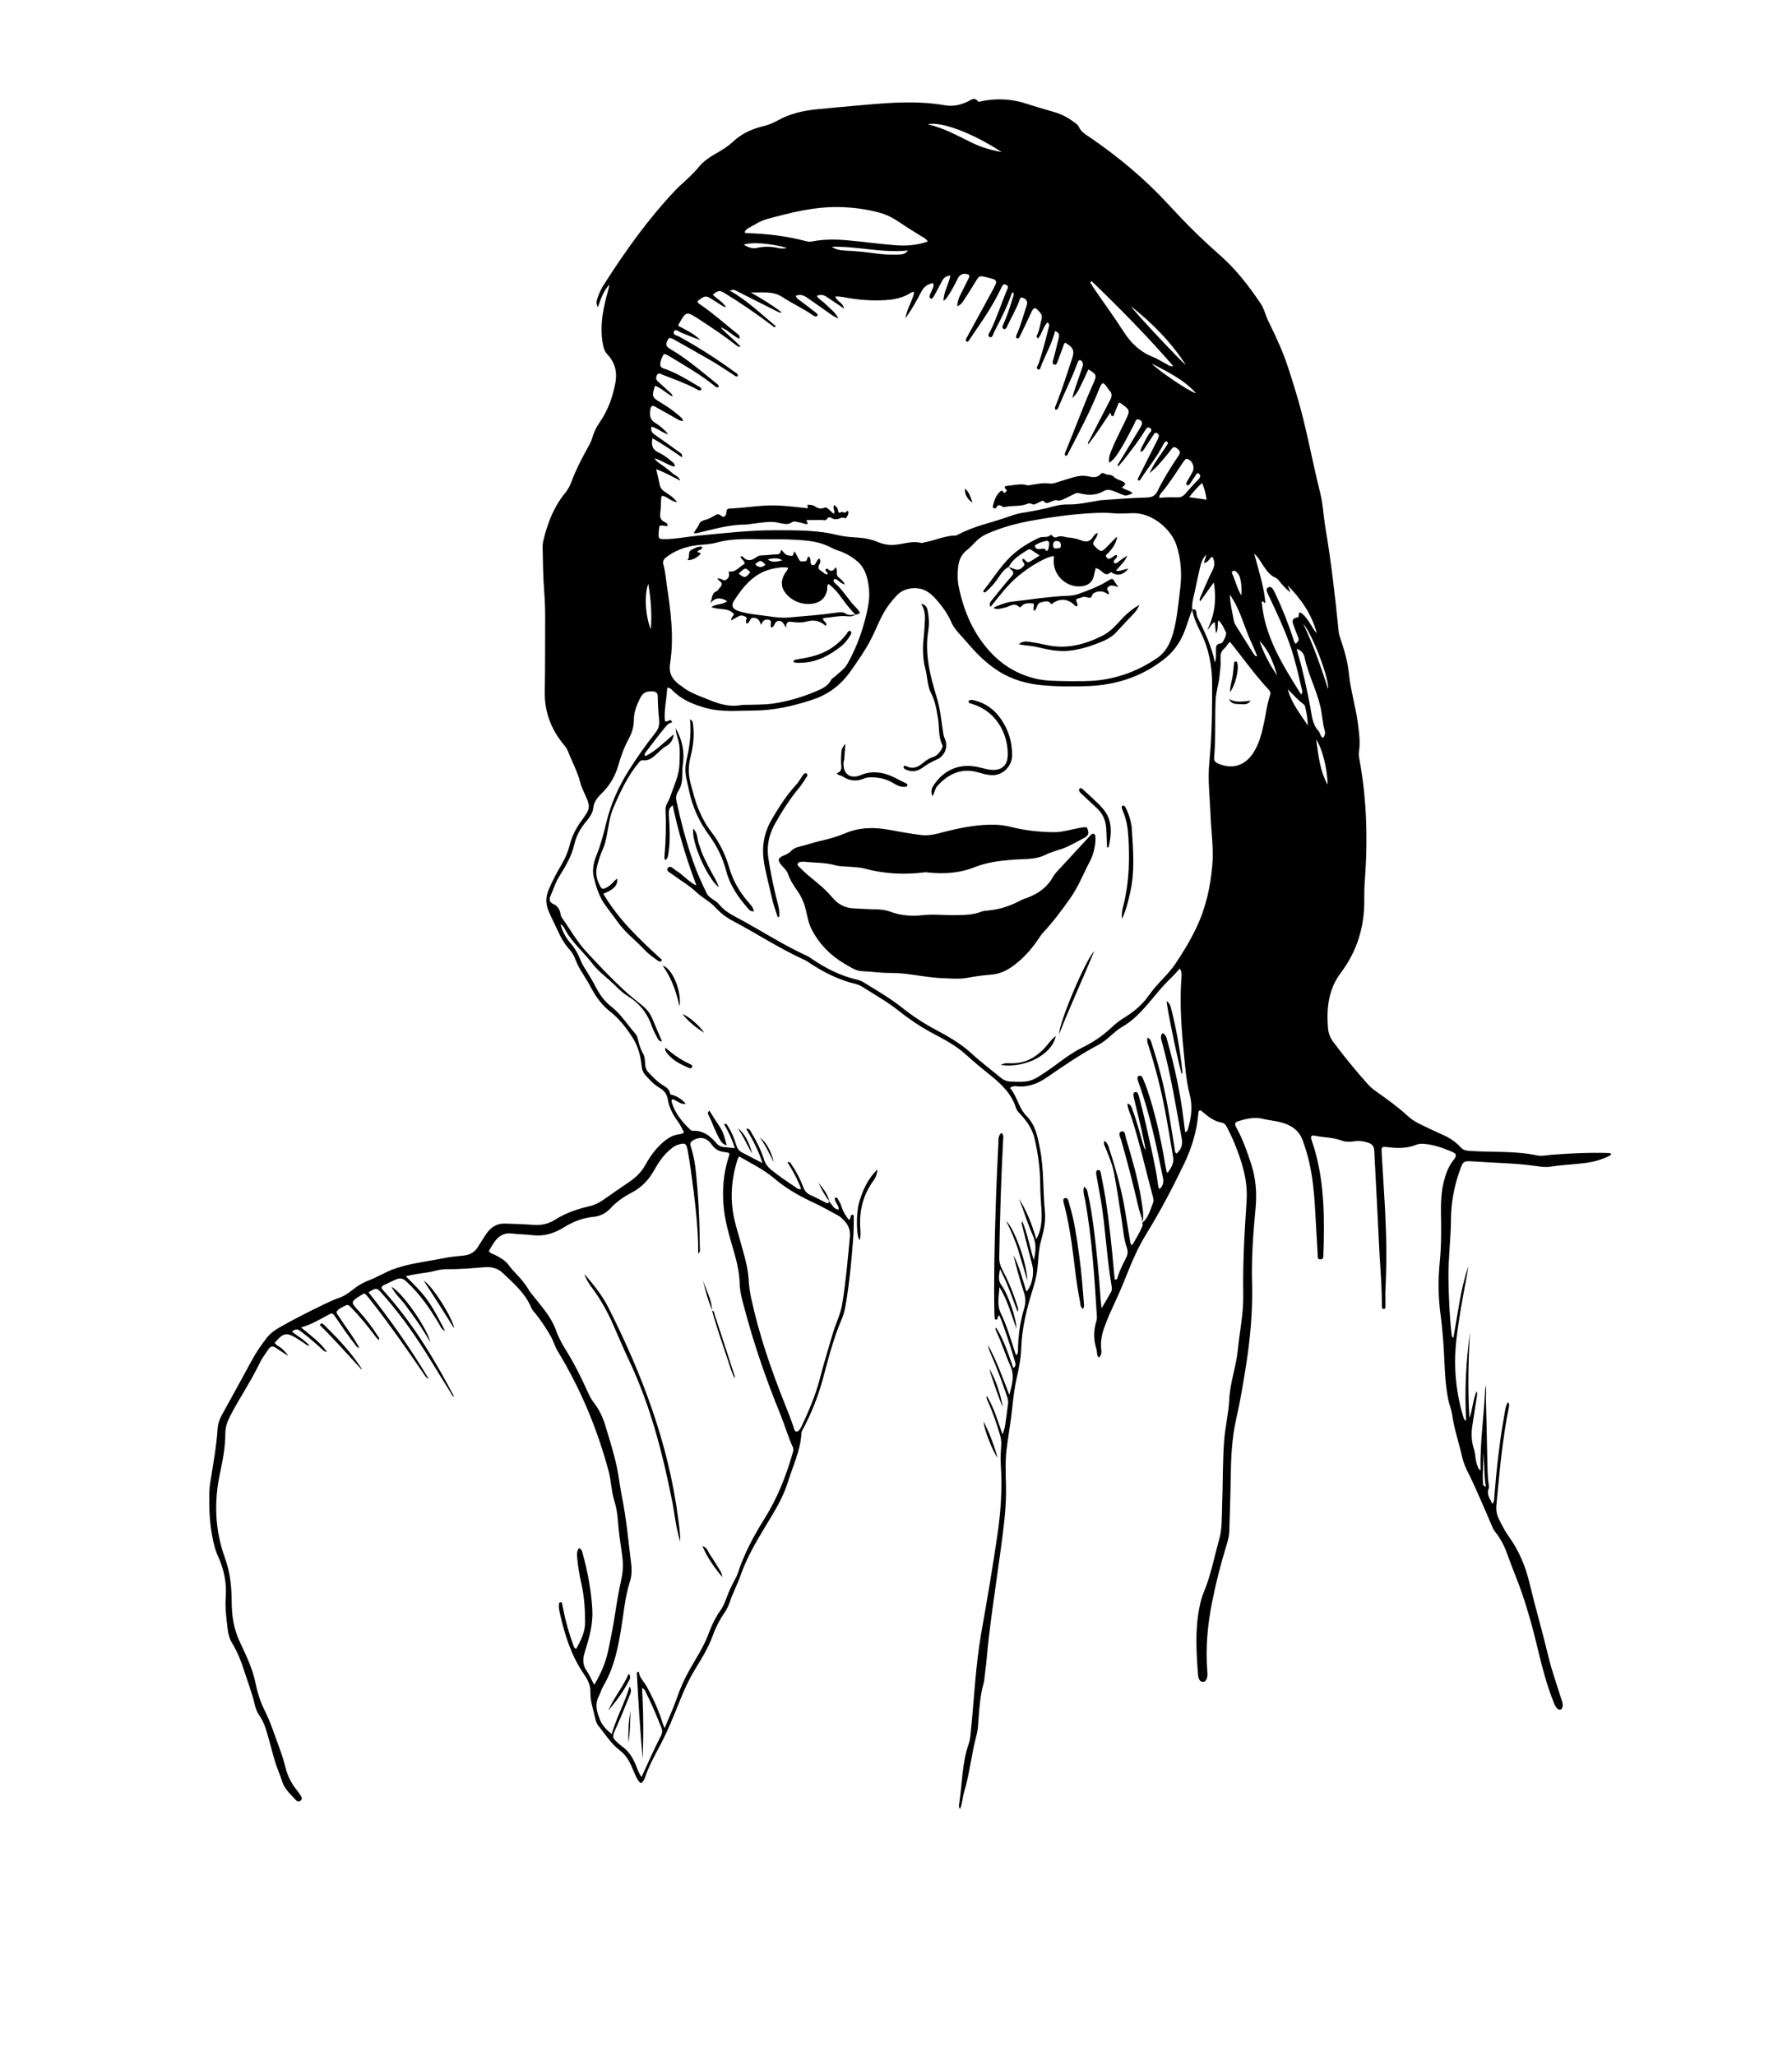 <?xml version="1.0" encoding="utf-8"?>
<!-- Generator: Adobe Illustrator 22.0.1, SVG Export Plug-In . SVG Version: 6.00 Build 0)  -->
<svg version="1.1" id="Calque_1" xmlns="http://www.w3.org/2000/svg" xmlns:xlink="http://www.w3.org/1999/xlink" x="0px" y="0px"
	 viewBox="0 0 2256.9 2587.9" style="enable-background:new 0 0 2256.9 2587.9;" xml:space="preserve">
<g>
	<path d="M1044.6,1513c3.6,3.3,5,9.2,11.7,9.7c0.4-5.5-5.1-9.2-5-14.4c2.8-1.9,3.5,0.4,4.3,1.8c1.5,2.6,3.2,5.3,4,8.1
		c1.9,6.5,5.3,12.1,9.5,17.4c3.2-0.9,0.9-5.2,3.8-6.3c1.6-0.4,2.4,0.7,2.4,1.9c-0.1,8.8,0,17.6-0.7,26.4
		c-1.9,26.6-4.4,53.2-8.6,79.6c-1.3,7.8-2.6,15.6-5.7,22.9c-10.7,24.6-17.1,50.6-24.1,76.3c-5.7,20.9-13.5,40.8-23.5,60
		c-1.4,2.7-3.3,5.1-3.4,8.3c-1.2,21.5-10.8,40.8-17,61c-6.2,20.1-17.5,37.9-28.3,55.8c-11.9,19.7-23.7,39.7-31.2,61.5
		c-4,11.5-9.8,22.1-13.7,33.7c-1.6,4.8-3.9,9.6-6.8,13.8c-6.5,9.3-11.4,19.4-15.2,29.9c-5.6,15.3-14.3,28.8-22.6,42.5
		c-7.4,12.3-13.1,25.1-18.4,38.4c-7.8,19.4-15.6,38.8-25.5,57.3c-7,13.1-14.1,26.1-18.7,40.3c-0.5,1.4-1.5,2.6-2.3,3.9
		c-1.3,2.2-3.1,1.9-4.4,0.3c-1.6-1.8-2.9-3.9-3.9-6.1c-2.3-4.9-4.4-10-6.6-15c-3.3-7.3-7.8-13.7-14.2-18.6
		c-11-8.4-18.2-20.3-26.8-30.8c-2.3-2.8-3.4-6.4-4.2-10c-2.4-10.9-6.3-21.4-5.9-32.9c0.3-8.4-3.9-16-8.5-22.7
		c-15.8-23-23.8-49-29.9-75.7c-0.9-4.1-1.8-8.3-1.1-12.6c0.1-0.8,0.6-1.7,1.8-1.7c1,0,1.8,0.4,2,1.4c0.5,2.4,0.9,4.8,1.4,7.1
		c3,15.5,7.3,30.7,12.8,45.5c0.6,1.7,0.8,3.6,3.6,4.7c5.8-10.5,11.3-21.2,11.2-33.7c-0.1-15.5-0.9-30.9-4.2-46.1
		c-2.5-11.3-4.7-22.6-5.7-34.1c-0.4-4.4-0.9-8.9,2.1-12.9c3.5,1.2,4,4,4.7,6.6c6.4,23.2,10.8,46.6,12.2,70.7
		c1,18.1-3.7,34.8-8.9,51.6c-1,3.2-2,6.3-2.3,9.7c-0.5,5.6,0.4,10.5,3.8,15.4c3.7,5.4,6.3,11.6,9.8,18.1c8.4-14,14.4-28.1,17.6-43.2
		c3.1-14.8,6.1-29.7,8.4-44.7c2.4-15.6,5.1-31.1,8.4-46.6c2.1-9.6,2.1-19.3,0.7-29c-2.1-14.4-4.3-28.8-5.3-43.4
		c-0.6-8.8-2.2-17.4-4.8-25.9c-3.6-11.9-3.7-24.5-7-36.6c-14.3-53.4-35.5-103.8-64.2-151c-3.5-5.8-5.1-12.3-8.4-18.1
		c-5.5-9.8-11.7-19.1-18.7-28c-2.1-2.6-4.7-5-5.9-8c-7.6-18.6-22.6-31.2-36.6-44.5c-5.7-5.4-13.8-7.4-21.7-6.8
		c-15.4,1.2-30.8,2.7-46.3,2.5c-6.1-0.1-12,0.8-17.9,2.4c-7.3,1.9-14.9,2.5-22.4,3.8c-3.8,0.6-7.5,1.5-13.3,2.7
		c11.1,11.1,21.1,20.7,28.8,32.2c7.6,11.1,13.7,23,20.8,36.7c-5.1-2.4-5.7-5.6-7.2-8.1c-11.6-19.7-24.5-38.3-41.4-54
		c-4-3.8-7.6-5.1-12.9-2.9c-5.3,2.2-10.4,4.9-15.6,7.3c-3.5,1.6-3.6,3.6-1.1,6.3c2.1,2.2,4,4.5,6,6.8
		c33.8,38.6,59.9,82.2,83.6,127.4c-2.7-0.9-3.5-3.5-4.7-5.6c-14.6-23.1-28.3-46.7-43.6-69.3c-13.1-19.4-27.3-37.9-42.9-55.4
		c-6.3-7.1-6.8-7.1-16.7-1.2c27.7,34.8,53.1,71,75.9,109.1c-3.7-1.5-5.2-4.8-7.1-7.6c-20-29-40-57.9-61.6-85.7
		c-2.6-3.4-5.2-6.7-7.9-10c-4.3-5.1-4.3-5-9.6-1.6c-12.3,8.1-12.3,8.1-2.4,18.9c8.8,9.7,16.8,19.9,23.8,31c1,1.7,3.1,3,2.1,6
		c-3.6-2.6-5.7-6.3-8.2-9.5c-8.4-10.8-17-21.4-26.6-31.1c-1.8-1.8-3.7-4.7-6.9-3c-4,2.1-8.5,3.6-11.3,7.4c-1.2,1.6,0.4,3.5,1.4,5
		c3.5,5.3,7.1,10.6,10.7,15.8c5.5,8,11.3,15.8,16,25.3c-2.9-0.2-3.7-2.4-4.8-3.7c-8.9-11.2-16.8-23-24.9-34.8
		c-4-5.8-4.1-5.9-10.1-2.6c-10.4,5.6-20.5,11.7-33.4,15.4c6.7,5.5,12.3,9.9,17.6,14.6c5.2,4.5,10.1,9.3,15,16.3
		c-3.7-0.6-4.9-2.3-6.3-3.6c-8.7-8-17.7-15.7-27.2-22.8c-4.3-3.2-6.7-2.3-10.6,0.7c7.3,6.1,15.6,10.1,22.2,17.8
		c-2.9,0.1-4.2-1.4-5.6-2.4c-3.3-2.2-6.5-4.5-9.9-6.5c-13.7-8.4-17.4-7.7-28.5,5.3c2.4,3.5,6.7,4.8,9.6,7.7c2.7,2.6,5.5,5.1,7.4,8.7
		c-5.2-3.4-10.5-6.7-15.7-10.3c-3.8-2.6-6.5-1.8-9.1,1.9c-4.1,6-8.5,11.9-11.6,18.5c-10.8,22.5-24.9,43-36.4,65.1
		c-3.7,7.2-6.3,14.2-6.3,22.4c-0.1,16.4-2.9,32.6-6.4,48.6c-8.2,36.8-6.8,73.3,6,108.4c6.6,18.3,8.3,36.3,8.4,55.1
		c0.1,17.1,2.5,33.7,9.9,49.6c7.9,17,16.4,34,20.1,52.5c2.4,12,6.1,23.7,11.5,34.4c7.8,15.6,12.9,32,18.9,48.2
		c2.8,7.7,5.4,15.5,7.3,23.5c2.6,10.9,7.6,20.4,14.5,29c1.9,2.4,3.7,4.8,5.2,7.4c1.2,1.9,1.2,4.2-0.8,5.7c-2.1,1.6-4.2,0.9-5.7-0.8
		c-6.5-7.2-14.3-13.7-17.2-23.2c-2.6-8.4-6.3-16.3-8.9-24.7c-2.5-7.8-4.3-15.8-6.6-23.6c-3.5-12.2-6.1-24.8-13.6-35.5
		c-3-4.2-4.6-9.2-5.8-14.3c-3.4-14.2-8.7-27.8-13.1-41.6c-3.9-12.2-8.5-23.9-15.2-34.8c-3.1-4.9-4.6-10.5-5.4-16.3
		c-1.7-13.8-3.6-27.6-2.6-41.7c1.3-17.5-2.1-34.4-9.4-50.5c-4.2-9.2-6.4-18.9-8.1-28.8c-2.9-16.5-3.5-33.2-3.2-49.9
		c0.1-4.5,0.3-9.1,1-13.6c3.6-23.1,8-46,9.5-69.4c0.4-6.5,2.7-12.3,5.9-18c12.5-22.5,24.9-45.2,37.2-67.8c5.4-9.9,11.7-19.2,18.6-28
		c3.9-5.1,8.8-9,14.4-12.3c18.9-11,38.4-20.7,58.1-30.2c5.7-2.8,11.5-5.5,17.5-7.6c7-2.3,13.1-6.4,18.8-11c6.2-5,13-8.9,20.4-11.7
		c10.5-4,20-10.1,30.6-13.9c20.4-7.5,42-9.5,63-13.8c8.3-1.7,16.8-2.5,25.2-3.3c7.8-0.8,13.8-4,18-10.7c3.3-5.4,6.8-10.8,10.3-16.1
		c5.7-8.7,13.5-13.9,24.2-13.5c12.1,0.4,24.2,0.8,36.3,1.7c10.1,0.7,19-1.7,27.6-7.2c13.2-8.3,27.9-13,43-16.6
		c6.3-1.5,11.9-4.4,17.1-8.1c10.7-7.5,21.4-14.9,32.2-22.2c8.4-5.7,15.5-12.6,20.4-21.6c5.4-9.9,11.9-19,20.3-26.7
		c6.4-5.9,13.2-10.6,22.1-11.7c2-0.3,4.2-0.5,6.2-2.4c-2.6-4.5-4.4-9.2-7.5-13.4c-6.2-8.3-11.2-17.4-12.9-27.8
		c-1.1-6.8-4.5-11.5-10.5-14.9c-7-3.9-12.1-10-17.6-15.7c-3.5-3.7-4.6-8.3-5.1-13.3c-1.2-12.2-4.9-24.4-11.3-34.3
		c-7.6-11.8-16.4-23.4-27.7-32.3c-10.8-8.4-18.5-19-24.8-31c-3.1-5.9-6.6-11.6-10.2-17.2c-3.6-5.7-6.9-11.4-9.2-17.7
		c-1.7-4.6-4-8.9-7.3-12.5c-6.4-7-11.1-15.1-14.9-23.8c-3.5-7.7-7.5-15.2-10.9-23c-3.9-8.8-4.9-17.5-1.1-27.2
		c4.8-12.2,11.2-23.5,17.7-34.8c3.9-6.9,7-14.1,9-21.8c2.9-11.3,7.7-21.5,14.7-31c12.5-17.1,12.1-17.6,3.4-36.9
		c-1.6-3.6-3.4-7.2-4.3-11c-3.3-14-10.4-26.5-15.5-39.8c-1.2-3.1-3.1-5.9-5.3-8.5c-16.1-19.4-24.6-41.4-24.1-66.9
		c0.6-31.2,0.3-62.5,0.5-93.7c0.1-11.2-0.5-22.4-1.3-33.6c-1.4-18.1-1.5-36.4-1.9-54.6c-0.1-3.3,0.5-6.7,1.3-9.9
		c5.2-21.1,12.9-41,26.9-58.1c3.7-4.5,6.4-9.6,8.4-15.1c5.3-14.3,12.3-27.7,19.6-41c2.4-4.3,4.9-8.4,6.2-13.2
		c2-7.1,5.1-13.6,9.3-19.6c10.6-15.2,16.7-32.4,20-50.4c2.4-12.8-0.5-25.2-10-35.2c-4.2-4.4-5.4-10-6.3-15.8
		c-3-19.3,0-38.1,4.9-56.7c1.4-5.2,2.9-10.3,3.8-15.6c-7.1,7.7-10.7,17.2-14.5,28.6c-2.9-5.3-1.4-8.6-0.4-11.8
		c2.1-6.7,5.4-12.9,9.2-18.7c26.4-41.2,54.8-80.9,88.5-116.5c1.9-2,3.7-4,5.8-5.8c8.5-7.7,17.1-15.3,24.4-24.3
		c6-7.3,14.1-12.4,22.3-17.1c7.4-4.2,14.6-8.8,20.8-14.6c10.5-9.8,23.1-15.6,36.8-18.9c6.6-1.6,12.7-3.9,18.6-7.2
		c15.9-9,33.2-12.8,51.2-14.5c19.3-1.9,38.7-3.6,58-5.3c33.8-3,67.8-5.5,101.7,0.4c10.5,1.8,19.7-0.3,29-4.7
		c3.8-1.8,8.3-6.2,12.8-0.2c1,1.3,3.5,0,5.2-0.4c18.8-3.6,37.4-2.8,55.7,3.3c12.1,4,24.4,7.4,36.6,11c8.5,2.6,16.2,6.8,23.3,12.1
		c2.2,1.6,4.9,3.3,5.9,5.5c3.1,7.3,9.6,10.6,15.6,14.7c35.6,24.5,68.5,52,97.8,83.9c20.1,21.9,41.1,42.9,63.5,62.5
		c20.7,18,37.5,39.6,52.7,62.4c4.4,6.7,5.9,14.6,9.4,21.7c5.3,10.6,10.3,21.3,15,32.2c8,18.4,13.6,37.6,19.5,56.7
		c12.9,41.5,20,84.4,30.6,126.4c3.7,14.6,4.3,30,6.8,44.9c7.3,43.1,12.2,86.5,16.6,130c0.4,4,1.6,7.7,2.9,11.4
		c4.9,14.1,8.7,28.4,10.2,43.3c2.2,20.9,8.6,41,11.2,61.8c1.5,11.7,3.2,23.5,1.3,35.3c-0.5,3,0,6,0.5,9
		c9.4,50.7,10.8,101.9,6.9,153.2c-0.6,8.2-0.8,16.4-0.7,24.6c0.3,33.9-9.2,64.6-29.7,91.8c-15.6,20.6-17.9,44.5-16,69.2
		c0.5,6.5,2.8,12.4,6.7,17.6c13.8,18.5,28.4,36.3,43.8,53.5c3.4,3.8,7.6,6.9,11.8,9.9c13.4,9.5,26.6,19.1,38.7,30.2
		c7,6.4,15.7,10.3,24.2,14.3c6,2.9,12.1,5.7,18.2,8.4c9.1,3.9,17.2,9.1,23.8,16.4c3.2,3.5,6.7,4.1,11.3,4.4
		c28.1,2,56.5-0.3,84.3,5.6c6.4,1.4,12.7-0.2,19-0.7c24.2-1.9,48.3-3,72.6-2.2c0.9,0,1.7,0.4,2.4,2.1c-5.1,3.2-10.9,5.3-16.8,7.1
		c-4.6,1.4-9.4,2.4-14.2,3.1c-15.3,2.1-30.8,2.5-46.1,4.9c-5.7,0.9-11.5,0-17.2-0.8c-26.8-3.8-53.8-4-80.7-5.9
		c-11.5-0.8-11.7,0.3-15.6,10.9c-7.3,20.2-11.2,41-11.3,62.4c-0.2,24.6-3.5,49-3.2,73.6c0.4,24,1.3,47.9,4.1,71.7
		c0.1,1.2,0.4,2.3,2.1,3.7c2.6-15.1,5.2-30.3,7.8-45.4c2.6-15.2,6.2-30.3,11.1-45.1c-0.8,4.9-1.4,9.9-2.4,14.8
		c-5,26.2-9.9,52.5-12.8,79c-3.6,32.7-0.6,64.8,8.9,96.3c0.3,1.2,0.9,2.3,1.4,3.4c0.1,0.2,0.5,0.3,2.1,1.3
		c-2.1-37.8-0.2-74.7,4.8-111.4c-2.1,35.9-2.9,71.9-0.7,108c4.1-10.7,4.2-22.4,9.1-34.1c1,3.3,0.5,5.5,0.2,7.6
		c-1.9,12-3.7,24-5.6,35.9c-1.6,10-1.2,19.6,2,29.5c2.2,6.6,1.5,14.2,4.4,20.9c0.8,1.8,0.7,4.2,4,5.9c-1-36.1,4.7-71.2,6-106.8
		c1.6,5.8,0.6,11.5,0.7,17.1c0.7,26.7,1.3,53.4,1.8,80.1c0.2,8.2,0.4,16.4,1.3,24.5c0.3,2.7,1.3,5.8,0.4,8.1
		c-2.9,7.4,1.5,12.6,4.6,19.2c2.9-3.6,2.3-7.3,2.6-10.6c2.9-35.1,6.7-70,13.1-104.7c0.7-4,1.1-8.3,4-12.8c2.1,2.8,1.4,5,1,7.1
		c-8.2,40.5-11.7,81.6-15.6,122.7c-0.6,6.3,0.4,11.9,3.2,17.6c3.8,7.6,7.6,15.2,12.6,22.1c12.6,17.5,20.8,37.1,25.8,57.9
		c7.4,31,16.4,61.6,23.8,92.5c4.2,17.7,10.4,34.9,15.8,52.2c1.2,3.8,2.9,7.4,2.1,11.5c-0.8,3.8-3.8,4.8-6.6,2.2
		c-2.8-2.6-3.9-6.1-5.2-9.5c-7.9-20.1-13.5-40.9-18.5-61.9c-7.9-33.1-16.8-65.8-29.6-97.4c-3.6-9-7-18.1-10.3-27.2
		c-3.5-9.8-8.5-18.8-15-26.9c-1.6-2-2.5-4.1-3.4-6.3c-8.1-18.6-16-37.4-24.5-55.8c-4.7-10.2-10.5-19.8-13.1-30.9
		c-4.1-18-10.2-35.6-12.8-54c-0.9-6.6-3.7-12.7-5-19.3c-5.2-26.1-4.2-52.6-6.7-78.8c-0.8-8.8-1.5-17.5-2.7-26.2
		c-3.2-22.7-3.5-45.4-1.2-68.1c1.8-17.9,1.9-35.7,1.6-53.6c-0.3-16.1-0.5-32.2,3.6-47.9c2.5-9.5,5.6-18.4,11.8-26.3
		c5-6.4,4.5-8.3-3-11.4c-10.9-4.5-22.1-8.4-34-9.4c-3.4-0.3-6.7,0-9.9,1.3c-11.7,4.7-23.7,4.4-35.9,2.9c-7.4-0.9-7.8-0.5-7.4,7.1
		c1.3,23.3,3,46.6,4.2,70c1.8,33.6,2.4,67.3,0.6,101c-0.4,7,0,14-0.1,20.9c0,1.9,0.6,5-2.6,4.7c-2.1-0.2-1.8-2.8-1.8-4.6
		c0-26.7-2.6-53.3-3.8-80c-1.7-38.2-4-76.4-5.8-114.5c-0.3-5.8-2.5-8.5-7.9-10.3c-6-1.9-11.8-2.6-17.9-1.6c-5.2,0.8-10.5,0.8-15.3-1
		c-10.7-4.1-22.1-3.7-33.1-6c-5.4-1.1-6.4,0.5-4.5,6.1c14.2,40.9,15.9,83.2,15.1,125.8c-0.1,5.5-0.2,10.9-0.5,16.4
		c-0.1,2.9,0.8,7-3.4,7.3c-4.5,0.3-3.6-4-3.8-6.8c-1.2-20.3-2.3-40.6-3.5-60.9c-1.1-18.5-3.1-36.9-7.2-55c-2.1-9.2-4.9-18.1-8.1-27
		c-5-13.8-15.9-20.1-29.1-23.3c-7.1-1.7-14.4-2.3-21.4-4c-10.2-2.4-19.9-0.2-29.5,2.6c-5.7,1.7-6.4,3.4-3.5,8.7
		c8,14.4,13.4,29.8,18.5,45.4c6,18.2,7.4,37,5.6,55.8c-3,31.4-5.3,62.9-4.4,94.5c0.9,35-2.2,69.6-7.7,104.2
		c-3.5,22.2-7.2,44.4-12.2,66.2c-5.7,25.2-6.7,50.3-7,75.7c-0.3,22.1-1.2,44.3-1.8,66.4c-0.2,5.8-1.7,11.3-3.4,16.9
		c-7.3,23.8-13.5,47.9-18.3,72.3c-5.7,28.7-8.3,57.6-6,86.8c0.3,3.3,0.4,6.7-0.9,9.9c-0.9,2.1-2.4,3.5-4.9,3.4
		c-2-0.1-3.5-1.2-4.3-2.9c-0.7-1.6-1.4-3.4-1.5-5.2c-2.2-28.8-4-57.5,1.8-86.1c1.3-6.6,3-13,5.6-19.2c8.9-21.4,13.1-44.2,19.3-66.4
		c3.9-13.8,3-28.3,3.6-42.5c1.1-27,0.5-54,2.5-81c1.3-17.6,5.7-34.8,6.5-52.4c1-21.1,8.6-40.9,10.7-61.7c2.3-23.5,7.4-46.8,6.9-70.6
		c-0.7-39.2,1.6-78.3,4.2-117.3c1.8-26.5-6.1-50.3-15.8-74c-2.4-5.9-5.4-11.6-8.1-17.3c-1.6-3.4-3.5-6.7-7.5-7.4
		c-10.1-1.8-17.6-7.9-24.9-14.3c-0.7-0.6-1.5-0.9-2.2-1.3c-2.8,1.1-2.2,3.5-2.4,5.5c-2.1,21.7-8.3,42.2-17.7,61.8
		c-14.6,30.4-30.2,60.2-47.9,88.8c-11.6,18.8-19.6,38.8-27.7,59.1c-5.6,14.1-12.3,27.7-18.4,41.6c-2.5,5.8-4.9,11.8-7,17.8
		c-2.9,8.4-4.5,16.9-3.5,25.9c0.6,5.9,0.3,6-2.3,10.8c-2.1-0.6-2.5-2.4-2.8-4.3c-0.4-2.4-0.5-4.9-1.2-7.2
		c-3.6-11.6-3.3-23.1,0.3-34.7c0.6-2,0.7-4.2,0.5-6.3c-3-48.5-6.1-96.9-14.6-144.8c-1-5.5-3.3-10.9-1.7-17.5
		c4.5,2.2,4.4,6.2,5.2,9.4c3.5,15.1,5.6,30.4,7.6,45.8c3.6,28.6,6.3,57.3,8.2,86.1c0.2,3.2,0.7,6.3,1.3,11.5
		c4.7-8,8.4-14.2,11.9-20.5c1.4-2.5,1.1-5.3,0.6-8c-6-35-7.5-70.6-13.1-105.7c-1.5-9.3-3.4-18.5-5-27.8c-0.4-2.4-1-4.8-1.2-7.2
		c-0.2-2.1-0.3-4.6,2.6-4.8c2.2-0.2,2.9,2,3.2,3.8c2.1,11,4.4,22,6.1,33.1c4.8,31.2,8,62.6,10.7,94c0.2,2.4,0.6,4.7,0.8,7.1
		c3.5,0.3,3.4-2.5,3.9-4.2c2.4-7.2,5.5-14.1,9.1-20.8c2.7-5,4.4-9,2-15.7c-3.9-11.3-4.6-23.7-6.5-35.7c-3.1-19.2-5.7-38.4-9.4-57.5
		c-2.1-11-6.5-21.5-10.7-31.9c-1.1-2.6-3.2-5.2-1.3-8.9c4.5,3,5.2,7.8,6.5,11.9c8.7,26.5,15.9,53.4,20.2,81.1
		c1.7,11.1,3.7,22.1,5.5,33.2c0.3,1.7,0,3.7,2.5,5c4.8-7.6,9.3-15.3,12.9-23.6c0.6-1.4,0.6-2.9,0-4.4l0,0.1
		c7.8-7,10.2-16.9,13.8-26.2c0.7-1.8,0.1-4.3-0.4-6.3c-9-33.4-16.5-67.2-27-100.1c-1.8-5.6-4.9-11-5.2-17.8c4.9,1.5,5.4,5.4,6.6,8.5
		c5.3,14.2,9.1,28.9,13.3,43.5c0.7,2.3,1.4,4.6,3.2,6.7c-1.8-8.7-3.5-17.4-5.5-26.1c-2.6-11.2-5.3-22.4-8-33.7
		c-0.5-2.1-1-4.1-1.5-6.2c-0.5-2.7-1.6-6.3,1.8-7c3.2-0.7,4,3.1,4.7,5.7c6,22.3,11,44.8,15.9,67.3c3.1,14.2,6.1,28.5,8,42.9
		c0.3,2,0.2,4.3,2,6.1c4.3-3.8,5.4-8.4,4.3-13.9c-8.2-40.5-16.6-80.8-30.6-119.8c-0.3-0.9-0.7-1.7-0.9-2.6c-0.6-2.3-1.7-5.1,1.5-6.2
		c2.5-0.9,3.9,1.4,4.7,3.3c1.9,4.5,3.8,9,5.3,13.5c10.1,30,17,60.7,22.3,91.9c0.7,4.2,1.6,8.3,2.4,12.5c0,0.2,0.5,0.3,1.3,0.7
		c4.1-5.8,8.1-11.6,6.8-19.4c-5.7-33.8-10.9-67.7-19.6-100.9c-3.5-13.5-7.4-26.9-11.7-40.2c-0.9-2.9-2-5.7-1-9.4
		c4.2,1.5,4.6,5.3,5.6,8.4c8.3,25.4,14.9,51.3,19.7,77.5c3.2,17.6,5.8,35.3,8.8,53c0.4,2.2-0.2,4.9,2.4,7c5.8-4.9,8-10.8,6.7-18.3
		c-7.2-40.3-13.8-80.8-24.5-120.4c-1.1-4.1-3.3-8.6,0-12.9c4.8,1.8,5.3,6,6.3,9.7c9.3,33,16.6,66.5,20.6,100.6
		c0.6,4.7,1.2,9.4,1.8,14.2c3.5-0.7,3.4-3.3,3.9-5.1c3.9-13.8,5.7-27.2,1.9-41.9c-4.8-18.7-6-38.3-7.9-57.6
		c-3-30.2-4.8-60.5-2.5-90.9c0.2-3.2,0.5-6.7-2.3-10.4c-6.1,7.8-13.3,13.9-19.9,21.1c-16.7,18.2-30.3,39.6-52.5,52.4
		c-10.7,6.2-18.5,16.6-29.7,22.5c-22.9,12-44.1,26.6-65.3,41.2c-11.5,7.9-24.1,12.8-38.5,11c-2.3-0.3-4.8-0.1-7.8,2.1
		c9.2,10.5,10.6,25.1,20.9,35.4c11.4,11.4,14.2,27,17.1,42.3c4.8,25.5,3.4,51.4,5.9,77c1.3,13.1-1.2,25.1-4.7,37.3
		c-3.5,12.3-3.3,25.2-4.9,37.8c-1.1,8.2-3.2,16-5.6,23.8c-7.5,24.1-13.7,48.4-14.5,73.8c-0.4,13-3,25.9-5.9,38.6
		c-4.5,19.9-5.2,40.3-8.5,60.3c-1.3,8.1-2.3,16.2-3.5,24.3c-2.6,16.9-1.7,33.9-1.3,50.9c0.6,27.4-3.3,54.5-6.9,81.5
		c-4.9,36.4-10.5,72.7-14.8,109.1c-1.8,15.3-2.7,30.8-4.9,46.1c-0.5,3.9-0.6,7.9-1.7,11.7c-4.2,15-5.3,30.4-6.4,45.9
		c-0.4,6.3-0.8,12.8-2.4,18.9c-6.4,23.7-8.6,48.4-15.7,71.9c-2,6.6-2,13.7-5.1,21.2c-1.8-2.4-1.4-4.5-1.1-6.2
		c3.9-25.7,3.5-52.1,12.4-77c1.5-4.3,1.7-8.9,2.2-13.4c4.3-41.6,6-83.5,13.2-124.8c7.3-41.2,14.4-82.5,20.4-123.9
		c4.3-29.6,6.3-59.1,4.2-88.9c-0.6-8.1,0.1-16.4,0.6-24.5c0.2-4-0.3-7.8-1.4-11.6c-4.2-14.6-9.2-28.9-15.4-42.8
		c-1-2.1-2.2-4.2-1.3-6.9c8.8,14.5,13.5,30.7,19.7,48.4c3.7-8.8,3.8-16,5-23c0.8-5.1,1.1-10.3,2-15.3c0.7-3.8-0.6-7.2-1.7-10.6
		c-6.1-18.1-12.8-36-20.5-53.5c-1.4-3.2-2.6-6.4-3.1-10c10.9,19.4,18.2,40.4,26.9,62.7c3.7-13.6,6.8-24.7,1.1-37.1
		c-6.5-14.3-11-29.5-17.9-43.7c-0.5-1.1-1.2-2.2,0.1-4c10.1,15.9,15.5,33.6,21.7,50.9c3.4-2,3.1-4.8,2.3-7.4
		c-5.9-19.7-11.9-39.4-19.7-58.5c-2.5,0.4-1.8,2.3-2.4,3.5c-0.4,0.8-0.9,1.6-1.9,1.6c-1.1,0-1.6-0.8-1.7-1.7
		c-0.2-1.8-0.3-3.6-0.4-5.4c-0.9-44.6,0.2-89.2,1.6-133.8c0.8-27,2.1-54,3.4-80.9c0.2-4.6-0.6-9.7,3.8-13.3c3.4,2.4,2.3,5.6,2.2,8.5
		c-2.6,49.4-4.1,98.8-4.9,148.3c-0.1,5.7,1.3,10.6,3.9,15.5c8,15,14.5,30.7,19.3,47c0.4,1.4,1.1,2.8-0.1,5.9
		c-7-18.2-12.6-35.8-22.2-53.8c-1.3,8.4-2.7,14.2,2,20.5c8.5,11.4,18.9,42.9,18.7,54.4c-6.5-17.6-11.2-36-21.4-52.3
		c-0.4,11.2-3.6,22.1,1.9,33.3c6.8,13.9,11.2,28.8,16,43.5c0.9,2.8,1.9,5.7,3.1,9.1c2.8-2.4,2.4-5.2,2.4-7.6c0.3-17.7,2.8-35,7.9-52
		c2-6.6,1.8-12.8-0.4-19.5c-5.1-15.5-9.4-31.2-13.3-47.1c7.7,14.5,11.4,30.4,16.4,46c7-7.1,10.2-22.8,7.3-33.7
		c-4.6-17.3-8.9-34.6-13.3-52c-0.1-0.5,0.2-1.1,0.7-3.1c6.8,16.6,9.6,33.1,14.6,49.1c2.4-10.3,3.6-19.9-1-30.5
		c-6.7-15.1-11.5-31.1-17.6-46.6c10,15.6,16.4,32.8,21.8,50.8c8.4-15.2,7-31.1,5.8-46.8c-0.6-8.5-0.9-17-1-25.5
		c-0.2-18-2.8-35.6-6.7-53.1c-2.7-12.3-9.3-22.3-17.6-31.3c-2.3-2.5-4.9-4.7-5.9-7.9c-5.5-17.9-18.1-30.2-32.2-41.5
		c-10.4-8.3-20.7-16.8-30.6-25.8c-12.9-11.9-28.3-19.8-43.5-27.9c-14.5-7.8-28.1-16.9-40.9-27.1c-15-12-31.7-21.4-47.9-31.5
		c-2.3-1.4-5-2.3-7.6-3c-20.6-4.9-39.2-14.3-56.8-25.8c-2.3-1.5-4.5-3.2-7-4.3c-31.6-14.3-60.4-33.4-91-49.5
		c-8.1-4.3-15.1-9.8-21.4-16.7c-6.9-7.5-16.5-12.1-24-19.2c-8.8-8.4-19.5-14.4-29.2-21.7c-2.9-2.2-9.1-4.7-6.9-8.2
		c3.2-4.8,7.4,0.8,10.6,2.7c4.4,2.6,8.2,6.2,12.2,9.5c3.8,3,7.2,6.4,13.5,9.4c-12.6-33.7-22.8-66.6-29.8-100.9
		c-5.1,3.2-5.1,7.4-4.9,12.1c1,15.8,1.9,31.5-0.4,47.2c-0.5,3.4-0.6,7.1-3.8,9.6c-2-1.8-1.4-3.7-1.3-5.4c1.8-19.4,2.1-38.7,1.3-58.1
		c-0.1-2.9,0.6-5.3,2-7.8c2.7-4.8,4.4-9.9,6.3-15.1c4.1-11.5,9-22.3,9.3-35.3c0.3-10.3,1.2-20.4-1.9-30.3c-1.5-4.7-2.6-9.3-3.1-14.1
		c8.5,14.4,11.6,29.8,9.2,46.3c-0.6,3.9-0.7,7.9-0.7,11.8c0,7.4-0.7,14.4-4.9,20.9c-2.2,3.5-3.6,7.3-2.6,12
		c5.6,26.1,12.3,51.9,21.2,77.1c4.9,13.8,10.8,27.1,17.2,40.1c2.9,5.9,11,8.2,15.5,13.7c5.7,7,13.1,11.7,20.9,15.8
		c30,15.8,58.4,34.6,89.3,48.8c2.5,1.1,4.7,2.7,7,4.2c17.4,11.9,36,21.2,56.7,26c2.6,0.6,5.3,1.6,7.6,3
		c16.2,10.1,32.9,19.5,47.9,31.4c13.1,10.4,26.8,19.7,41.6,27.6c16.6,8.8,32.9,18,47,30.9c11.8,10.9,24.7,20.5,37.1,30.8
		c3.4,2.8,7.2,4.3,11.6,4.5c24.3,1,26.4,0.4,46.6-13.4c4.8-3.3,9.5-6.6,14.1-10.1c9.7-7.3,19.6-14.2,30.6-19.6
		c12.8-6.3,24.7-14.2,35.2-24c4.8-4.5,9.8-8.9,15.6-12.4c11.4-6.9,22-15.1,30.1-25.9c3.5-4.6,6.8-9.3,10.6-13.7
		c8.3-9.6,17.8-18.3,24.9-28.8c10-14.8,19.3-30.2,26.9-46.3c11.8-24.8,17.6-51.5,19.9-78.9c1.8-21.6-1.7-43-2.4-64.5
		c-0.8-21.4-3.6-42.7-1.4-64.4c3.2-32.6,3.6-65.4,3.5-98.2c0-23.1-4.2-45.3-14.7-66c-4.6-9-8.7-18-10.4-28c2,0,4.3-0.8,5,2.3
		c0.5,2.7,0.6,5.6,1.8,7.9c9.2,18,17.6,36.3,21.8,56.3c2.1-5.1,1.2-10.2,1.3-15.3c0.1-4.3,0-8.2,6.2-8.5c2.6-0.1,7.8-11.6,6.5-14
		c-2.8-5-4.6-10.7-9.6-15.2c-1.6,6,0.2,11.6-3.1,16.5c-0.5-4.6-0.9-9.1-1.4-14.2c-4.9,2.2-5.7,7.1-9.3,9.6
		c9.1-18.6,11.7-37.9,8-59.5c-6.1,8.5-11.5,16-17.1,23.8c-1.3-2.2-0.6-3.2-0.2-4.3c5.2-11.6,9.8-23.5,15.7-34.8
		c2.8-5.5,3.2-11.3-0.3-17.1c-4,2.1-4.9,7.4-10.5,7.9c1-3.4,1.8-6.1,3.2-10.7c-5.8,5.7-6.9,11.4-8.2,16.8c-2.2,9.1-4.2,18.3-6,27.4
		c-1.7,8.3-4.6,16.4-3.7,25c-4,9.8-6.6,20-10.7,29.8c-5.5,13.3-13.7,24.2-24.9,32.9c-27.7,21.7-59.6,32.2-94.3,33.7
		c-20,0.8-40.1,0.8-60-1.1c-18.8-1.8-36.7-6.9-53.1-17c-16-9.9-28.9-22.9-40.9-37.1c-7-8.3-15.5-15.5-19.9-25.8
		c-4.3-10.2-10.9-18.9-18-27.2c-3.7-4.4-7.9-8.4-13-11.3c-11.3-6.4-28-4.4-36.9,5c-7.1,7.5-13.4,15.5-18.3,24.8
		c-5.7,10.7-10,22.1-15.7,32.8c-6.8,12.9-15.3,24.7-23.5,36.7c-12.3,17.9-28,30.4-48.8,37.3c-24.3,8.1-49.1,13.7-74.8,13.8
		c-19.9,0.1-39.8,2.2-59.6-3.2c-15.2-4.2-29.2-9.8-40.8-20.7c-2.1-2-3.6-5-8.1-4.7c-0.6,14-4.2,27.8-2.9,41.8
		c2.4,1.4,3.8-0.3,5.4-0.9c2.6-1.1,3,1.1,3.8,2.6c-5,0.7-7.7,4.7-10.5,8.1c-8.1,9.8-15.6,20.1-23.4,30.2c-0.7,0.9-1.4,2,0,4.3
		c13.7-6.9,24.2-17.8,35.8-27.7c-0.6,6.3-3.7,11.7-8.8,14.5c-5.3,2.8-8.9,7-13.1,10.8c-4.8,4.3-9.7,8.4-16.8,7.5
		c-2.5-0.3-3.8,1.1-5.2,2.8c-14.3,17.2-23.7,37.4-32.3,57.6c-4.7,11-5.9,23.4-8.3,35.3c-1.1,5.4-2.3,10.6-4.5,15.6
		c-3.4,7.5-5.9,15.2-7.8,23.2c-2,8.9,0.3,16.7,4.4,24.4c1.6,2.9,3.3,3.7,6.5,2c3-1.6,5.7-3.3,8.1-5.7c2.1-2.1,3.8-4.7,6.8-6.1
		c0.4,8.5-4.3,13.6-17.7,18.9c19.3,32.7,46.6,58.4,74.1,83.4c-2.8,3.5-4.3,1.5-5.5,0.7c-6.2-4.3-12.3-8.8-17.5-14.4
		c-10.8-11.5-23.6-21-32.8-34c-5.4-7.7-11.3-15-16.7-22.7c-7-10.1-10.6-21.8-13.5-33.6c-2.4-9.7-0.1-19.5,3.6-28.5
		c5.4-13.3,8.8-27.1,12.2-40.9c5.6-23.2,15.3-44.6,27.9-64.8c10.5-16.7,21.9-32.8,34.1-48.2c3.9-4.9,5-9.9,4.4-16
		c-1-9.6-1.5-19.3-1.7-29c-0.1-4.6-1.7-6.5-6.4-6.7c-6.7-0.2-11.6,0.4-15.4,7.8c-4.7,9.1-8.2,18-8.3,28.3
		c-0.1,8.3-2.4,16.2-6.4,23.5c-5.7,10.5-9.8,21.5-13,32.9c-3.9,13.7-10.6,25.6-20.9,35.6c-5.4,5.2-10,10.7-10.9,19.1
		c-0.7,6.9-5.7,12.6-10.1,18.1c-6.6,8.2-11.4,17.1-13.7,27.4c-3.4,15.1-11.5,28-19.4,40.9c-4.6,7.6-7.1,16.1-10.7,24.1
		c-1.7,3.9-1.5,7.9,4.6,10.4c3,1.2,6.9,5.5,7.8,10.3c0.4,2.3,0.9,5,2.3,6.8c9.9,13.8,18.1,28.7,29.6,41.4
		c15.6,17,31.4,33.7,48.3,49.4c7,6.5,14.7,12.5,22.2,18.6c5.5,4.5,10.2,9.5,13,16.1c4.1,9.7,8.3,19.4,12.8,30
		c-3.5-0.2-4.5-2-5.4-3.6c-2.6-5.1-5.6-10.2-7.4-15.6c-5.7-16.5-15.9-29.2-30.7-38.2c-8.9-5.4-15.4-13.5-23.1-20.2
		c-7.4-6.3-15.1-12.6-20.9-20.2c-11.4-15.1-26.6-27.3-35.4-44.6c-0.9-1.8-2.1-3.7-5-5.3c2.6,9.4,6.8,17.2,12.6,23.9
		c5.5,6.3,9.5,13.2,12.5,21c1.2,3.1,2.7,6.1,4.5,8.9c5.5,8.7,10.8,17.5,15.6,26.7c4.7,8.9,10.6,16.9,18.7,23.2
		c12.2,9.4,20.1,22.6,30.2,33.9c2.1,2.3,2.9,5.3,3.6,8.3c1.5,5.9,3.2,11.7,6.3,17c2.3,4,2.3,8.8,2.6,13.3c0.2,4.1,1.5,7.7,4.4,10.6
		c5.3,5.4,10.4,11.1,16.8,15.2c4.2,2.7,9.2,4.9,10.1,10.9c0.3,2.3,2.8,1.8,4.4,2.4c6,2.4,11.5,5.7,15.5,10.9
		c-6.8,1-11.1-4.2-16.5-5.9c-2,1.2-1.5,2.7-1.1,4.1c4.2,14.1,13.4,24.9,23.8,34.8c1.2,1.1,2.7,1,4.3,0.9c11.6-0.1,20.1,6.4,27,14.5
		c3.1,3.7,6,5.5,10.3,6c4.2,0.5,8.3,0.8,14,1.3c-3.5-11.2-8.1-20.7-13.5-30c3.1-1.7,3.7,0.8,4.5,2c4.8,7.5,8.3,15.6,10.7,24
		c1.3,4.5,3.4,7.5,7.5,9.6c8,4,15.9,8.3,25.6,13.3c-5.1-16.4-12.5-29.7-20.5-43.4c4.7-0.1,5.2,2.7,6.3,4.6
		c6.6,10.9,12.3,22.3,16.2,34.5c1.8,5.5,4.9,9.4,9.3,13c9.5,7.6,19.5,14.4,29.6,21.1c2.1,1.4,4.1,3.7,7.8,2.8
		c-4.4-12-10.4-22.9-17.3-33.8c3.8-0.8,4.3,1.8,5.4,3.3c6,8.8,10.8,18.3,14.6,28.2c1.7,4.6,4.3,7.7,8.8,9.8c6.6,3,13.1,6.3,19.6,9.7
		c3,1.6,3.7,0,4.3-2.3L1044.6,1513z M1307.3,426.1c-3-2.4-1.1-4.4-0.4-6.1c2.5-5.9,3.3-12.3,4.9-18.4c0.8-3.2,0.1-5.8-2.1-8.4
		c-6.4-7.4-7.6-7.2-11.7,1.8c-4.4,9.6-9.1,19.2-13.7,28.7c-0.7,1.4-1.7,2.9-3.4,2.2c-1.8-0.7-1.2-2.5-0.8-3.9
		c0.2-0.9,0.7-1.7,1.1-2.5c4.6-10.6,7.4-21.8,11.1-32.7c0.6-1.7,1.2-3.5,1.3-5.3c0.2-3.6-2.5-5.5-5.3-6.6c-3.5-1.4-3.9,1.9-4.7,4
		c-3.7,10.3-9.4,19.7-14,29.6c-0.5,1.1-1,2.2-1.6,3.3c-1,1.6-2.1,3.4-4.2,2.2c-1.9-1.1-1.3-3.2-0.6-4.9c0.4-1.1,1-2.2,1.5-3.3
		c4.3-9.7,7.4-19.9,10.5-30c0.8-2.5,2.1-5,0.9-7.7c-1.9-0.1-1.9,1.5-2.3,2.5c-5.7,16.4-13.7,31.7-21.6,47.1
		c-1.4,2.7-2.2,8.3-5.9,6.5c-3.6-1.8,0.3-5.9,1.6-8.7c8.1-17,13.7-35,21.1-52.3c0.9-2.1,0.3-3.5-1.6-4.5c-1.8-1-3.5-1.1-4.8,0.8
		c-0.7,1-1.2,2.1-1.7,3.2c-9.3,19.5-21.1,37.6-33.4,55.2c-2.6,3.7-5,7.6-7.6,11.3c-0.7,1.1-2,1.6-3,0.4c-0.5-0.5-0.6-1.7-0.4-2.5
		c0.5-1.4,1.4-2.7,2.1-4c10.8-19.7,21.5-39.4,32.3-59.1c1-1.9,1.9-3.8,2.8-5.7c1.6-3.4,0.9-5.9-2.9-7c-2.6-0.8-5.2-1.5-7.9-2.2
		c-9.6-2.3-9.6-2.2-14.5,5.9c-4.7,7.8-9.6,15.5-14.6,23.1c-1.9,3-4.1,5.9-8.2,7.4c0.1-5.5,1.8-10,3.9-14.3
		c3.5-7.1,7.1-14.1,10.6-21.2c0.8-1.7,1.5-3.4-0.9-4.5c-4.5-2-10-0.4-12.4,4.1c-4,7.5-7.5,15.3-12.4,22.2c-1.6,2.3-2.7,5.1-6.2,6.7
		c0.3-11.6,6.8-20.6,8.7-31.6c-5.6,0.3-8.4,3-10.5,7c-3,5.6-6,11.2-9,16.8c-0.9,1.6-1.8,3.1-2.9,4.6c-0.5,0.7-1.6,1.2-2.4,0.5
		c-0.6-0.5-1.3-1.4-1.4-2.1c-0.1-2.5,1.5-4.5,2.4-6.8c1.2-3.3,3.5-6.4,2.2-10.4c-7.3,0.9-11.8,4.7-15,10.8
		c-6,11.5-12.2,22.9-20.1,33.4c1.9-11.5,8.7-21.4,11.2-32.7c-2.8-1-4.2,0.5-5.6,1.4c-8,4.8-16.5,7-25.8,8
		c-17.4,1.7-34.5,0.5-51.6-2.2c-5.2-0.8-10.5-2.4-16.4-1.9c1.8,6.4,9.8,7.4,10.9,15.1c-7.9-5.3-14.7-9.9-21.4-14.4
		c-3.9-2.6-7.8-3.9-12.8-1.4c2.7,4.3,6.7,6.1,9.7,9c3,3,6.3,5.7,9.3,8.7c2.8,2.8,5.7,5.5,8.3,10.7c-6.1-2.4-9.6-5.3-13.3-7.9
		c-8.7-6.1-17.3-12.3-26.1-18.3c-4.3-2.9-8.9-4.9-14.4-2.3c0.7,2.5,2.5,3.7,4.1,4.9c6,4.6,12.1,9.2,18.1,13.8c1.7,1.3,3.4,2.6,4.9,4
		c0.5,0.5,0.5,1.9,0.1,2.4c-0.4,0.6-1.7,1.1-2.3,0.9c-1.4-0.4-2.8-1.1-4-2c-11.9-8.4-25.3-14.4-37.5-22.4c-12.6-8.3-26.4-5.5-40.2-6
		c13.3,7.7,26.4,15.3,38.9,25c-1.4,0.3-2.1,0.6-2.5,0.5c-18.2-9.1-36.3-18.2-54.4-27.4c-3.1-1.6-3.1-1.6-8.5-0.5
		c22,12.4,39.5,29.5,58.4,45.1c-2.1,1.7-3,0.5-3.8-0.1c-19.6-14.9-39.8-28.8-60.8-41.6c-6.3-3.8-7.8-3.8-15,1.8
		c4.9,5.4,12.1,8.4,16.9,16c-2.4-0.8-3.3-0.9-4.1-1.4c-4.1-2.6-8.2-5.2-12.3-7.8c-9.4-6.1-10.2-6-19.8,1.5c0.4,2.8,2.9,3.7,4.8,5.1
		c15.8,10.8,30,23.6,45,35.6c1.7,1.4,4.1,2.6,2.9,6.6c-8.8-4.1-14.8-11.7-23.7-14.4c7.8,8.5,17,15.4,25.3,24.2
		c-2.6,0.6-3.5-0.1-4.5-0.9c-15.3-12-31.4-22.8-47.7-33.4c-16.3-10.5-16.3-10.5-26.1,6.9c-0.1,0.2,0,0.6,0,1.4
		c9.5,5,19.6,9.7,27.6,17.7c-8.4-2.7-16.3-6.3-24.4-9.4c-2.8-1.1-6.9-5.1-8.7-1.4c-2.2,4.6,3.9,5.1,6.6,6.6c23.9,13.2,47,27.8,69,44
		c1.9,1.4,4.9,2.3,4.9,5.5c-2.9,1.5-4.3-0.7-6-1.7c-9-5.7-17.7-11.7-26.9-17.1c-16-9.3-32.1-18.3-48.3-27.4c-4.9-2.7-6-2.1-8.2,2.7
		c-2.2,4.8,0.1,7.2,4,9.5c20.8,12.1,39,27.8,57.6,42.9c1.7,1.3,4.1,2.4,3.3,5.3c-2.2,0.5-3.4-0.4-4.6-1.4
		c-17.2-14.1-36.5-25-55.4-36.5c-2.1-1.3-4.2-2.4-6.4-3.5c-1.2-0.6-2.6-0.5-3.2,0.7c-2,4.1-4.1,8.3-3.7,12.9
		c0.3,3.6,4.2,4.1,6.9,5.1c14.7,5.3,27.8,13.6,41.1,21.5c1.7,1,4.2,1.6,3.6,4.5c-2.6,1.8-4.6-0.3-6.6-1.3
		c-13.7-7.2-28.3-12.4-42.7-18c-2.1-0.8-4.6-2.7-6.4,0.4c-1.6,2.9-1.8,5.7,1,8.2c4.7,4.3,9.4,8.6,14.1,12.9c1.6,1.5,3.8,2.5,4.5,6.3
		c-8.5-4.4-14.2-11-22.2-13.6c-4.2,13.1-3.8,14.5,6.3,20.5c8.6,5.2,16.9,10.7,24.4,17.4c1.8,1.6,4.1,3.2,4.5,6.4
		c-4.5-0.2-7.3-2.6-10.5-4.3c-8.2-4.5-16.4-9.2-24.6-13.8c-3.2-1.8-5.1-1-5.8,2.7c-1.3,7.2-1.3,13.5,6.3,18
		c6.1,3.6,11.4,8.5,16.1,14c-7.9-1.6-13.4-7.7-21.1-9.5c-1.4,5.2,0.7,7.8,4.4,10.3c10.5,7.2,20.8,14.7,31.1,22.2
		c1.5,1.1,3.7,2,2.9,6.2c-12.4-8.8-24.4-16.6-37.1-24.1c-2.1,9.1,0.2,14.6,7.9,18.1c5.8,2.6,10.9,6.5,15.8,10.7
		c1.9,1.6,4.6,2.9,4.3,7c-8.8-1.7-15.6-7.8-25.6-10.6c3.7,5.7,8.4,7.4,12,10.3c3.5,2.9,7.3,5.4,10.7,8.5c3.3,3,8.4,4.1,9.7,9.4
		c-9.5-5-18.8-10.1-30.2-14.6c1.7,7.6,3.3,13.4,4.3,19.3c0.8,4.2,3,6.9,6.5,9.3c5.2,3.4,10.7,6.7,15.7,13.2
		c-6.6-1.1-10.2-4.6-14.3-6.6c-5.1-2.5-5.7-2.2-6,3.2c-0.4,5.7-0.3,11.6-1.1,17.2c-0.7,5.2,0.7,8.8,5.5,11.1
		c1.7,0.8,3.9,1.8,3.9,4.4c-1.1,1-2.3,0.7-3.5,0.5c-6.9-1.2-6.9-1.2-7.6,5.3c-0.1,1.2-0.3,2.4-0.3,3.6c-0.3,7.2,0.1,7.7,7.5,7.7
		c13.7,0,27.1-2.9,40.6-4.2c33.2-3.2,66.3-7.1,99.7-7c25.8,0.1,51.6-0.3,76.8,5.9c8,2,16,2.7,24.2,3.2c9.3,0.5,18.6,2,27.4,5.8
		c6.4,2.7,13.3,4,20.4,3.5c11.3-0.7,22.4-5.5,34-2.4c1.1,0.3,2.4-0.4,3.5-0.6c13.4-2.3,26-8.5,39.8-8.8c1.2,0,2.4-0.6,3.4-1.2
		c19.7-10.6,41.7-14.8,62.5-22.2c5.4-1.9,10.9-3.8,16.6-4.8c13.4-2.3,26.9-4.5,40.1-8.2c6.1-1.7,12.5-2.8,18.9-2.7
		c12,0.3,23.5-2.3,35.2-4.2c2.1-0.3,4.2-0.9,6.3-1.1c19.4-1.3,38.7-2.9,58.1-3.4c6.9-0.2,10.6-2.6,13.4-8.3
		c7.5-15.3,16.5-29.7,26-43.8c0.3-0.5,0.7-1,1-1.5c1.9-3.7,0.9-5.9-3.3-8.8c-3.3-2.3-4.9-0.3-6.7,2c-1.5,1.9-2.8,4-4.4,5.8
		c-7.1,8.4-13.9,17.1-22.8,23.9c5-11.1,12.2-20.7,18.9-30.6c1.4-2,2.7-4,3.9-6.1c0.7-1.2,0.2-2.5-0.9-3.1c-0.6-0.3-1.9,0.1-2.4,0.7
		c-1,1.1-1.9,2.4-2.5,3.7c-7.8,15.5-19.1,28.8-28.4,43.4c-0.6,1-1.4,2-2.9,1c-1-1.2-0.3-2.2,0.3-3.3c7.8-15.4,15.6-30.8,23.4-46.3
		c0.9-1.9,1.9-3.8,2.3-5.9c0.4-2-1.1-3.4-2.9-4.1c-1.8-0.7-2.7,0.7-3.5,2c-4,6.1-7.9,12.2-12,18.3c-1,1.5-2.1,3.3-4.5,3.5
		c-0.3-3.7,1.5-5.9,2.7-8.2c3.1-5.9,5.7-12.1,10.1-17.3c1.5-1.8,0.6-3.4-1.1-4.5c-1.4-0.9-2.9-1.1-4.1,0.3c-1.2,1.4-2.1,3-3.1,4.5
		c-7.7,12.4-16.7,23.8-25.6,35.3c-2.1,2.7-4.5,5.3-6.8,7.9c-0.5-0.3-0.9-0.7-1.4-1c2.6-4.3,5.3-8.5,7.9-12.8
		c7.1-11.7,14.1-23.4,21.2-35.1c2-3.3,3.6-6.9-0.9-9.3c-4.9-2.6-5.4,2.3-6.7,4.8c-6.7,12.9-13.2,25.9-21.3,38.1
		c-2.6,4-5.4,7.8-10.5,11c-0.8-6.1,0.9-10.6,2.6-14.9c5-12.7,11.5-24.8,17.4-37.1c6.8-14.1,6.8-14.1-6-23.3c-0.4-0.3-1.1,0-2,0
		c-1.7,4.3-3.5,8.8-5.4,13.3c-0.6,1.5-0.6,4.2-3.2,3.2c-0.9-0.3-1.2-2.4-1.9-4.3c-9.4,13.7-17.8,27.5-28.1,40.1c-0.5-2.6,1-4.2,2-6
		c8.6-16.7,17.2-33.5,25.9-50.1c2.2-4.2,2.7-7.8-0.8-11.6c-1.8-2-3.1-4.5-4.8-6.6c-3.1-3.7-4.4-3.6-6.5,0.4c-0.6,1.1-1,2.2-1.5,3.3
		c-11,28-25.2,54.5-39,81.1c-0.9,1.7-1.3,4-3.9,3.8c-1.2-1.8-0.6-3.2,0-4.6c12.1-29.1,22.8-58.8,35.7-87.6
		c4.1-9.1,3.4-10.5-6.7-16.6c-2.8,6.1-5.4,12.2-8.4,18c-3,5.8-5.2,12.3-11.9,18.1c1.3-4.7,2-7.6,3-10.4c3-8.9,6.1-17.8,9.1-26.7
		c0.9-2.6,2.1-5.2,0.8-7.9c-0.6-1.4-1.6-2.6-3.3-2.7c-1.5-0.1-2,1.1-2.5,2.2c-0.4,0.8-0.7,1.7-1,2.5c-6.5,18-15.4,35-22.7,52.6
		c-0.9,2.1-1.1,4.9-4.3,5.3c-1.9-2.5-0.2-4.6,0.6-6.7c7.5-18.9,13.5-38.3,20-57.6c3.5-10.3,1.7-14.2-8.5-20.3
		c-2.2,1.5-2.3,4.2-3.2,6.4c-2.4,6.2-4.6,12.5-7,18.7c-0.7,1.7-1.8,3.4-4.1,2.3c-1.7-0.7-1.7-2.4-1.4-3.9c0.4-1.8,1-3.5,1.5-5.3
		c2-7.9,3.9-15.9,5.9-23.8c1-3.8,0.9-7.1-4.5-9c-3.9,15.1-11.2,28.3-17.1,42.3c-1,2.3-1.4,7-4.1,6c-4-1.6-0.3-5.1,0.5-7.6
		c4.8-14.4,8.6-29.1,12.3-43.8c0.6-2.6,2.2-5.7-1.3-7.9C1313.5,411.9,1312.4,420.2,1307.3,426.1z M808,2237
		c8.3-18,15.5-34.7,23.9-50.8c1.9-3.6,2.8-6.9,1.1-11.2c-5.8-14.4-11.6-28.7-18.6-42.5c-1.3-2.6-2-5.8-5.7-7.6
		c0.4,10.4,0.9,20.2,1.2,30c0.2,10.3,0.3,20.6,0.2,30.9c-0.1,9.6-0.4,19.1-0.6,28.6c-3.4-36.3-5.5-72.5-7.5-108.7
		c0-0.2,0.3-0.5,0.6-0.6c0.3-0.2,0.6-0.2,2-0.7c0.5,7.6,6.4,12.3,9.8,18.5c7.8,14.4,14.8,29.2,19.7,44.9c0.6,2.1,1.5,4.1,2.9,7.7
		c5.7-13.7,11.2-25.5,15.4-37.7c4.4-12.7,9.8-24.8,16.4-36.4c8.6-15,18-29.4,24-45.8c3.7-10.2,8.6-20,15-29
		c3.3-4.7,5.4-10.2,7.4-15.6c3.1-8.6,7.1-16.7,11.5-24.7c1-1.8,1.9-3.8,2.5-5.8c7.9-24.4,20-46.9,33.5-68.5
		c16.2-25.7,27.2-53.5,35.5-82.4c0.8-2.6,1.5-5.3,0.3-8c-6.1-12.9-9.8-26.7-15.2-39.9c-17.6-43-32.9-86.8-44.9-131.7
		c-3-11.1-6.4-22.2-6.8-33.8c-0.4-11.9-2.5-23.5-5.7-34.9c-3.9-14-8.4-27.9-11.4-42.2c-6-28.7-5.3-57.2,4-85.2
		c0.3-0.9,0.3-1.7-1.1-2.8c-0.9-0.1-2.4-0.4-3.8-0.6c-7.1-0.8-12.4-2.8-17.2-9.6c-5.5-7.8-13.2-11.1-23.1-5.6
		c-3.7,2.1-4.5,4.1-3.3,7.9c2.6,8.4,4.6,17,5.7,25.7c3.9,33.8,5.4,67.7,5.7,101.7c0,2.3,1.1,5-2,7.5c0-35.6-4.6-70.2-9.3-104.7
		c-1.2-8.7-2.5-17.4-4.2-26.1c-1.6-8.1-3.3-8.8-11.3-6.5c-4.2,1.2-7.5,3.7-10.8,6.5c-8.5,7.2-14.5,16.2-19.9,25.8
		c-6.8,12.2-15.9,21.8-28.6,28.4c-9.6,5-18.7,11.2-26.2,19.4c-5.5,5.9-12.5,10-20.6,10.8c-13.9,1.3-26.3,5.9-38.2,13.3
		c-12,7.5-25,11.7-39.8,9.9c-8.7-1.1-17.5-1-26.3-2.1c-8.7-1.1-15.4,2.7-20.5,9.3c-3.1,4-5.5,8.6-8,12.7c2.1,3.5,5.4,3.7,8,5.1
		c6.2,3.3,12.5,6.6,16.7,12.4c3.4,4.7,7.4,8.8,11.3,13c5,5.3,9.7,10.9,13.4,17.2c2.5,4.2,5.7,7.8,8.7,11.6
		c10.2,12.8,21.1,25.2,26.6,41c3.3,9.5,8.4,18.2,13.7,26.7c10.2,16.6,18.7,34,26.7,51.7c2,4.4,4.3,8.7,7.3,12.5
		c6.5,8.5,11.1,18.1,14.2,28.3c5.5,18.6,11.6,37,15.3,56.2c2.3,11.6,3.5,23.4,5.9,34.8c5.5,26.9,7.7,54,11.2,81.1
		c1.1,8.5,1.2,16.9-1.5,25.2c-5.9,18.3-7.5,37.4-10.5,56.3c-4.1,25.9-9.2,51.4-22.7,74.3c-2.5,4.2-3.7,9-5.9,13.3
		c-5.4,10.4-2.2,20,1.6,29.6c2.8,7.1,8,12.3,14.7,17.9c6-20.9,16.3-38.9,22.6-60c3.1,5.5,1,8.9-0.3,12.1
		c-5.3,13.2-10.7,26.4-16.5,39.4c-5.7,12.8-6,12.7,4.7,22c0.7,0.6,1.4,1.2,2.1,1.7c8.4,5.6,13.4,13.8,17.4,22.8
		C802.5,2226.2,804,2231.5,808,2237z M1348.3,857.5c10.1-0.1,22.5,0.3,34.9-1.1c26.8-3.1,50.9-12.4,73.3-27.4
		c12.5-8.4,18-20.5,21.6-34.4c4.6-17.7,6.1-35.9,8.3-53.9c2.2-18.1,1.1-36.2-4.6-54c-6.5-20.4-30.6-41.2-55-40.7
		c-7.9,0.1-15.8,0.9-23.6,0.2c-10-1-20-0.7-30-0.1c-25.7,1.5-51.2,5.1-76.6,9.8c-17.9,3.3-35.4,8.3-52.2,15.5
		c-5.6,2.4-10.7,5.6-15.1,10c-3.8,3.9-7.5,8-11.8,11.3c-6.7,5.3-9.7,12.3-10.7,20.3c-1,8.4-1.1,17,0.6,25.4
		c6.4,31.1,18.5,59.6,40.5,83.1c14.8,15.8,32.6,26.6,53.8,32.2C1316.5,857.6,1331.2,857.2,1348.3,857.5z M967.9,679
		c-24.9-0.4-45.2-1.6-65.1,4c-6.4,1.8-13.1,2.3-19.7,2.8c-15,1.2-29.2,5.1-41.7,14c-3.8,2.7-7.6,5.4-5.9,11c2.5,8.5,3,17.3,4.3,26
		c5,32.7,9.3,65.6,4.1,98.6c-1.9,12.3,2.8,19.6,11.4,26.3c0.7,0.6,1.6,0.9,2.3,1.5c10.9,9.3,24.4,13.2,37.2,18.5
		c12.5,5.2,25.3,8.4,38.9,5.9c2.1-0.4,4.2-0.2,6.4-0.3c10.9-0.4,21.9,0,32.7-1.5c19.3-2.7,37.9-8.3,55.8-15.9
		c7.2-3,14.4-6.5,18.3-14.2c0.9-1.7,3.2-2.7,4.7-4.1c5.6-5.1,12-9.4,15.8-16.1c12.4-22.1,20.6-45.8,25.6-70.6c1.8-9,2.3-18.2,1-27.2
		c-1.6-11.7-4.9-23.4-14.7-31.4c-7-5.8-14.9-10.4-23.7-13.2c-3.2-1-6.3-2.3-9.2-3.9c-9.5-5-19.7-7.5-30.4-8.6
		C998.4,678.8,980.9,678.7,967.9,679z M931.1,1455.9c-1,1.2-1.6,1.6-1.7,2.1c-8.6,26.2-10.5,52.8-3.9,79.7
		c1.9,7.7,4.3,15.2,6.3,22.8c4.5,16.7,10.1,33.1,11.1,50.5c0.4,7.2,1.3,14.5,2.8,21.6c10,46.7,25.4,91.7,43.2,135.9
		c3.8,9.6,7.7,19.1,10.8,28.9c0.6,1.9,0.9,4.6,3.6,4.7c2.3,0,3.5-2.1,4.7-3.9c0.7-1,1.2-2.1,1.8-3.2c9-19.3,17.4-38.7,22.7-59.4
		c4.8-18.8,10.7-37.3,16-55.9c3.7-12.8,10-24.8,12.2-38.1c4.6-28.1,7-56.5,9.7-84.9c1-10.8-4-17.7-11.3-24.1
		c-1.6-1.4-3.5-2.5-5.3-3.4c-9.4-5-18.5-10.3-28.2-14.8c-18.2-8.4-35.8-18.2-51-31.4C961.4,1471.9,946.1,1464.7,931.1,1455.9z
		 M1549.1,808c-3.1,2.5-4.6,6.1-7.2,8.4c-4.5,3.8-5,8.4-4.7,13.7c0.5,7.3-0.6,14.5-1.4,21.7c-1.1,9.9-4.4,19.6-4.8,29.5
		c-1.1,24.2,0.3,48.4-1.9,72.6c-0.3,3.6,1.2,5.4,4.3,6.9c18.3,8.6,34.7,2.9,45-13c7.7-11.8,11.1-26.2,14-40.1
		c2.1-10.7,3.5-21.5,7-31.9c1-2.9,0.9-5-1.3-7.3C1580.4,849.6,1565.7,828.6,1549.1,808z M1168.5,304c-2.6-4.1-5.9-5.1-8.6-6.9
		c-8.4-5.4-17.1-10.4-25.3-16.1c-8.2-5.6-16.8-10.5-26.3-13.1c-16.4-4.5-33.2-6.8-50.3-7.2c-31.6-0.8-61.9,6.8-92.1,15.1
		c-8.3,2.3-15.4,7-22.8,11.1c-2.2,1.2-4.7,2.8-5.2,5.9c1,0.3,1.9,0.6,2.7,0.7c25.3,0.6,50.2,3.7,74.6,10.1c2.4,0.6,4.8,0.9,7.2,0.4
		c19-3.8,38-2.4,57-0.3c15.7,1.7,31.3,3.6,47,4.9C1140.4,309.8,1154.2,309.1,1168.5,304z M1638.7,874.3c2.3-3.2,1.2-5.5,0.6-7.7
		c-3-12.7-5.9-25.4-9.4-37.9c-7.3-26.4-19-51.1-30.6-75.8c-1.2-2.5-2.4-4.9-3.4-7.4c-1-2.4-1.2-5,1.7-6.2c2.8-1.2,4.6,0.7,5.9,2.8
		c1.2,2.1,2.3,4.3,3.3,6.5c8.4,17.9,15.6,36.2,21.8,54.9c0.8,2.4,1,5.2,3.4,7c4.1-4.6,4.2-4.6,2.8-8.4c-2-5.4-4.2-10.7-6.1-16.2
		c-1.3-3.9-1.1-7.3,3.9-8.4c1.4-0.3,3.1-0.1,3-2.4c-0.1-6.3,3.1-3.7,5.3-1.7c4.1,3.6,7,8.3,10,12.9c2.1,3.1,3.3,6.9,7.5,10.7
		c-6.7-24.7-20.2-43.2-36.6-60.1c1,2.5,1.9,5,3.4,8.7c-5.6-3.9-8.8-8-12.2-11.8c-2-2.2-3.7-5.4-6.3-6.4c-7.6-3.1-11.6-9.4-15.9-15.6
		c-3.1-4.5-5.4-9.7-11.2-14.8c5.7,21.7,12.3,41.3,14.1,61.9c-2,0.8-2.3-3.1-4.7-1.4C1592.8,801.6,1615.7,837.6,1638.7,874.3z
		 M1374.9,354c-0.6,0.5-1.2,1-1.8,1.6c2.1,3.3,4.1,6.7,6.3,9.9c11.9,17.2,24.2,34.1,35.5,51.7c9.3,14.5,20.8,25.7,37,32.1
		c6.2,2.4,11.7,6.3,17.7,9.3c2,1.1,3.8,2.9,8.1,2.3C1444.7,423,1410.3,388,1374.9,354z M1460,626.8c8.2-1.1,16-0.7,23.8-0.7
		c3.7,0,6.2-1.5,8.6-4.1c5.6-6.4,11.2-12.7,17.1-18.7c2.4-2.5,3-4.9,0.5-6.9c-2.6-2.2-3.5,1.2-4.6,2.6c-2,2.6-3.7,5.5-5.6,8.3
		c-1.2,1.7-2,3.8-4.7,3.7c-2-2.1-0.6-3.9,0.4-5.7c2.2-3.9,4.7-7.8,6.7-11.9c2.7-5.7-0.6-13.4-6.4-15.5c-1.8-0.6-2.9,0.2-3.9,1.4
		c-1.3,1.7-2.5,3.4-3.7,5.2c-8.2,12.4-16.1,24.9-25.8,36.2C1461.4,622.1,1460.2,623.4,1460,626.8z M1633.2,816.7
		c0.6,2.7,0.9,4.4,1.4,6c6.5,22.1,11.3,44.6,15.6,67.2c2,10.6,2.4,21.7,10.4,30.3c2.3,2.5,2,6.9,5.8,8.8c1.9-2.9,3-5.7,2.1-8.8
		c-3-10.2-3.2-20.9-5.7-31.2c-4.9-20.9-15.3-40.1-19.7-61.3C1642.3,823.4,1639.4,819,1633.2,816.7z M1261.6,191.5
		c-36-23.7-76.3-39.1-93.3-35c21.6,4.8,39,15.2,57.3,23.9C1237,185.8,1249.2,189.2,1261.6,191.5z M1583.4,826.1
		c-2.4-5.7-4.5-11.3-7.1-16.6c-9.3-19.7-13.8-41.5-27.4-61c0.4,11.6,2.9,21.3,4.7,31.1c0.4,2.4,1,4.9,2.3,6.9
		c7.8,12.6,15.8,25.2,23.7,37.7C1580.4,825.1,1581,826.2,1583.4,826.1z M1424.2,385.4c4.3,7,65.2,71.9,69.1,73.8
		C1474.8,430.4,1450.9,406.5,1424.2,385.4z M1047.4,310.7c5.5,3.7,11.7,4.5,17.9,4.8c12.4,0.5,24.8,1.8,37.1,3.5
		c9.6,1.3,19.3,1.9,29,1.5c6.8-0.3,8.1-0.9,12.4-5.2C1111.2,318.9,1079.6,309.6,1047.4,310.7z M1621.9,867.6
		c4.3,17.5,15.7,30.9,25.1,45.6c0.1-8-1.6-15.7-3.2-23.3c-0.2-1.1-0.8-2.4-1.7-3C1634.8,881.2,1628.4,874.4,1621.9,867.6z
		 M1450.7,457.7c7.5,8.6,48,35.8,55.6,37.4C1491.2,477.9,1470.7,468.3,1450.7,457.7z M819.7,792.2c1.4-18.6,0.2-37.2-3.2-57.2
		C811.2,748.2,812.8,776.2,819.7,792.2z M1641.4,785.4c12.7,26.5,22.2,54.3,31.4,82.2C1673.9,853.1,1652.3,797.1,1641.4,785.4z
		 M1657.6,931c3,20.5,4.7,39.3,14.4,56.8C1672,969.3,1665.3,941.7,1657.6,931z M1497.7,625.9c8.2,1.2,14.7,2.1,21.9,3.1
		c-1-7.8-2.8-14.2-5.6-21.1C1508.1,613.3,1503.2,618.7,1497.7,625.9z M991.1,312.1c-20.3-5.9-46.7-7.8-54.4-3.9
		c5.5,2.9,10.8,5.3,16.6,3.9c9-2.2,17.9-1.8,26.8,0.1C983.3,313,986.7,313.2,991.1,312.1z M1608.4,850.3
		c-4.6-15.9-10.2-31.3-22.1-43.5C1591.4,822.4,1599.2,836.7,1608.4,850.3z M1563.4,749.7c0.4-9.4,0.2-16.7-2.2-23.8
		c-1-2.9-2.9-5.3-5.5-7c-1.1-0.7-2.3-0.3-3.4,0.3c-0.9,0.5-1.1,1.5-0.7,2.3C1555.7,730.2,1557.5,739.6,1563.4,749.7z M1871.3,1871.7
		c-2.2-14.9-2.1-29.2-2.8-43.3c-0.3,13.3-1.6,26.6-0.7,40C1867.9,1869.5,1868.4,1870.7,1871.3,1871.7z"/>
	<path d="M1363.9,1647.8c-3.7-2.7-3.1-6.3-3.7-9.3c-5.1-24.7-7-49.8-10.7-74.7c-2.3-15.6-5.1-31.1-9-46.4c-0.8-3.1-2.8-8,0.4-9
		c4.6-1.4,4.8,4.2,5.8,7.4c6.5,20.9,9.4,42.6,12.4,64.2c2.9,20.7,4.5,41.6,6.1,62.4C1365.3,1644,1365.4,1645.5,1363.9,1647.8z"/>
	<path d="M1438.9,1539.7c0-6.5-3.3-12.2-4.7-18.4c-6.7-28.9-14-57.7-22.2-86.2c-1-3.6-4.8-9.4,0.8-10.8c4.4-1.1,4.3,5.5,5.4,9
		c7.3,24.7,14.7,49.4,18.8,74.8C1438.7,1518.5,1441,1529,1438.9,1539.7C1438.9,1539.7,1438.9,1539.7,1438.9,1539.7z"/>
	<path d="M1469.4,1260.2c3.7,2.8,4.7,6,5.5,9.1c6.6,25.8,11.2,52,14.1,78.4c0.2,1.5,0.4,3-0.6,4.4
		C1485.6,1345.8,1468.8,1265.8,1469.4,1260.2z"/>
	<path d="M1104.8,1472.2c0,5.5-1.8,9.9-4.6,13.8c-12.8,17.6-18.1,37.3-16.8,58.9c0.3,5.3,1,10.8-0.8,16.3c-4.2-4.6-4.5-33.5-0.7-47
		C1087.1,1496,1093.6,1483.9,1104.8,1472.2z"/>
	<path d="M493,1619.9c12.9,6.5,43.5,49.2,49.2,69.9c-5-7.9-9.7-15.9-14.9-23.6c-5.2-7.8-10.9-15.2-16.4-22.9
		C505.3,1635.6,497.8,1629.4,493,1619.9z"/>
	<path d="M455.4,1724.1c-17.6-19-34.5-38.3-52.7-56.1c1.8-2.7,3.3-2.2,4.4-1.1c17.6,17.1,34.6,34.9,48,55.6
		C455.5,1722.9,455.4,1723.6,455.4,1724.1z"/>
	<path d="M533.7,1612.2c11.2,6.6,37,48,38.2,60C559.4,1652.1,546.7,1632.1,533.7,1612.2z"/>
	<path d="M893.4,1398.1c4.3,7.1,8.8,13.9,13.2,20.5c4.4,6.5,6.5,14.7,8.6,23.4c-3.4-1.4-5.6-2.8-7.1-5.1
		c-6.9-10.8-10.5-23.2-16.4-34.5C891.2,1401.2,891.6,1400,893.4,1398.1z"/>
	<path d="M1293.9,1612.3c-3.9-13-7.6-26-11.6-38.9c-3.9-12.5-9.3-24.5-15-36.3C1277.3,1546.2,1293.4,1589.9,1293.9,1612.3z"/>
	<path d="M855.8,1266.9c-4-17.9-9.7-35.2-21.2-51.3C847.1,1219,858.9,1248.8,855.8,1266.9z"/>
	<path d="M837.9,1318.7c10.2,9.2,20.3,15.8,31.3,20.9c1.6,0.8,3.5,1.9,2.3,4.1c-0.8,1.6-2.6,1.2-4,0.6c-10.4-4.4-20.4-9.4-27.5-18.6
		c-0.7-1-1.5-1.9-2-3C837.7,1322.1,837.9,1321.5,837.9,1318.7z"/>
	<path d="M1238.9,1789.7c7.2,14.1,12.8,28.8,17.5,45.5C1250.3,1827.3,1238.8,1798.2,1238.9,1789.7z"/>
	<path d="M1263,1771c-2.4-3.1-16.8-44.6-16.8-47.7C1254.7,1738.1,1259.6,1754.2,1263,1771z"/>
	<path d="M859.6,1276.7c7.4,2.2,22.8,15.7,27.2,23.4C876.6,1293.7,867.2,1286.2,859.6,1276.7z"/>
	<path d="M947.2,1452.1c-6.1-9.9-10.3-20.9-17.9-31.5C936.8,1425.4,943.8,1438,947.2,1452.1z"/>
	<path d="M974.6,1463.3c-5.2-9.9-9.6-20.4-17.6-31.4C965.3,1438.2,970.9,1448.4,974.6,1463.3z"/>
	<path d="M1044.8,1512.8c-5.7-7.4-10.2-15.4-14-23.9c5.8,7.3,12,14.5,13.8,24.1C1044.6,1513,1044.8,1512.8,1044.8,1512.8z"/>
	<path d="M1190.5,1231.5c-13.1-0.1-28.6-2.7-44.3-4.9c-8.7-1.2-17.5-1.8-26.3-1.8c-11.5,0-22.9-1.8-34.4-2.2
		c-7.7-0.3-14.8-5.3-21.6-9.2c-17.9-10.5-32-24.8-41.6-43.3c-4-7.6-5.4-16.1-7.3-24.3c-2-8.4-5.2-16.1-10-23.2
		c-5-7.2-9.9-14.5-12.8-22.9c-1.4-4.1-4.9-6.9-7.6-10.1c-5.7-6.7-5.2-9.4,2.7-12.7c3.4-1.4,6.5-2.9,9.1-5.7
		c2.8-2.9,6.5-4.6,10.4-5.4c8.9-2,17.4-5.3,26.3-7.2c10.7-2.3,21.1-5.3,31.3-9.6c17.9-7.6,36.4-7.9,55.3-4.4
		c13.4,2.5,26.9,4.9,40.4,6.6c11.7,1.5,22.8-2.5,34-5.2c19.5-4.7,39.1-8.3,59.3-7.8c6.4,0.2,12.6,1.1,18.9,2.6
		c18,4.5,36.4,6.7,54.9,6.8c10.4,0.1,20.9-3.3,31.3-5.1c1.8-0.3,3.6-0.9,5.4-0.9c2.1,0,4.9-1.5,5.9,2.2c0.8,3,2,5.8-0.8,8.4
		c-0.9,0.8-1.8,1.8-2.8,2.3c-10,5-19.6,11.1-30.3,14.6c-6.3,2.1-12.9,3.8-18.8,6.8c-13,6.6-27.1,5.2-40.9,6.3
		c-16.6,1.3-33,3.2-48.8,9.5c-18.3,7.3-37.6,8.7-57.2,6.8c-1.8-0.2-3.7-0.6-5.4-0.4c-25.5,3.3-50.7,2.1-75.6-4.6
		c-5.9-1.6-12-1.8-18-2.3c-6.6-0.5-13.4-0.3-19.9-2.1c-12.1-3.4-24.6-2.8-37-4.2c-1.5-0.2-3-0.1-4.5,0c-2.2,0.1-4.5,0.4-5.2,2.7
		c-0.6,2,1.4,3.2,2.6,4.4c6.7,7,14.4,13,21.9,19.2c7.1,5.8,13.6,12.1,19.5,19c7,8.2,15.5,12.9,26.7,13.3c9.1,0.4,18.1,1.2,27.2,1.2
		c6.4,0.1,12.9,0.8,18.8,3c13.2,4.9,26.6,5.9,40.3,4.4c14.2-1.6,28.4,0.2,42.6-0.1c10.7-0.2,21.1-0.2,31.3-4.2
		c3-1.2,6.5-1.4,9.8-1.7c14.4-1.4,27.7-5.9,40.4-12.8c2.6-1.4,5.6-2.2,8.5-3.3c13.4-5.1,24.6-13,31.8-25.8c1.3-2.4,3-4.6,4.8-6.6
		c13.7-14.9,27.6-29.8,41.3-44.7c0.6-0.7,1.1-1.4,1.8-2c2.9-2.4,5.3-1.6,5.6,2.1c0.6,6.4-0.5,12.7-2.1,18.9
		c-1.1,4.1-2.5,8.2-4.5,11.9c-8.3,15.7-14.6,32.2-25.1,47.1c-10.7,15.2-21.7,29.8-34.3,43.4c-2.5,2.6-4.3,5.8-6.4,8.8
		c-9.4,13.6-20.3,25.6-34.1,34.9c-7.5,5.1-15.6,8.2-24.5,8.9c-9.7,0.8-19.3,2-28.8,3.8C1210.9,1232.4,1202.1,1232.2,1190.5,1231.5z"
		/>
	<path d="M1174.4,1002.5c-2.4-6-1.2-10,1.4-13.9c13.6-20.6,34.5-28.5,58.4-22.4c4.7,1.2,9.4,2.5,14.2,2.9
		c13.3,1.1,20.7-5.7,20.8-19.1c0.3-27.3-15.5-55.1-44.6-63.7c-1.2-0.3-2.3-0.7-3.4-1.1c-0.9-0.3-1.4-1.1-1.3-2.1
		c0-1,0.9-1.6,1.7-1.8c2.5-0.6,4.8,0.1,7.1,0.8c13.5,3.6,24.1,11.8,31.8,22.9c9.7,13.9,14.7,29.8,14.1,47.1
		c-0.5,13-11.8,23.9-24.9,23.7c-5.5-0.1-10.8-1.4-16-3c-21.4-6.7-38.5,0.5-53,16.4C1177.5,992.7,1177.3,997.3,1174.4,1002.5z"/>
	<path d="M949.5,1147.2c-4.8,0.5-6.4-2.4-8.3-4.6c-12-13.8-22-28.4-26.8-46.8c-4.2-16-11.6-31.1-21.6-44.7
		c-12.5-17.1-21-35.9-25.2-56.8c-1.8-8.9-4.6-17.5-4.4-26.8c0.2-6.8,2-13.1,3.3-19.6c2.7-13.6,4-27.4,2.5-42.3
		c3.2,1.4,3.4,3.3,3.7,5.3c2.1,14.3,0.4,28.4-3.1,42.3c-2.8,11.1-2.8,22,0.2,33.1c3.1,11.4,5.8,22.9,10.5,33.8
		c4.2,9.8,9.3,19.1,15.8,27.5c10.6,13.6,17.8,29.2,22.5,45.3c4.7,16,12.6,29.3,23,41.8C944.6,1138.2,948.4,1141.4,949.5,1147.2z"/>
	<path d="M1160.1,760.3c6.3,0.6,7.7,5.2,8.5,9.8c1.4,7.8,1.8,15.8,0.5,23.6c-4.7,29.1,2.2,56.6,10.6,84c4,13.1,5.5,26.7,7.5,40.2
		c0.6,4.2,0.9,8.2,2.8,12.3c4.5,9.6,0,21.5-10,25.9c-6.5,2.8-12.4,6.1-18.1,10.3c-6.6,4.8-13.8,6-21.4,2.2c-1.3-0.7-3-1.5-2.4-3.3
		c0.7-2.1,2.4-1.3,3.7-0.6c8.1,3.9,14.7,0.9,20.8-4.4c3.7-3.2,7.9-5.8,12.5-7.3c5.1-1.6,7.9-5.4,10.5-9.5c1.2-1.9,2.1-4.1,1.1-6
		c-5.1-10.2-3.5-21.4-5.2-32.1c-1.8-11.4-3.6-22.6-9-33.1c-4.8-9.3-4.3-20.1-7-30c-3.7-13.7-3.6-27.6-2-41.6
		c0.7-6.3,0.9-12.7,1.3-19.1C1165.4,774,1164.4,766.9,1160.1,760.3z"/>
	<path d="M979.5,1154.6c-2.6-8.4-5.8-16.6-7.6-25.1c-3.1-15.1-7.6-30-9.9-45.3c-2.8-19,0.4-36.5,10.3-53.3
		c8.8-14.9,18-29.5,29.8-42.3c3.7-4,6.3-8.9,9.5-13.3c1.1-1.4,2.6-2.9,4.5-1.3c1.5,1.2,0.7,2.8-0.2,4c-2.8,4.3-5.4,8.8-8.7,12.8
		c-11.9,14.3-21.9,29.7-31,45.9c-7.6,13.5-10.8,27.7-8.6,42.9c2.8,19.2,6.9,38.2,11.7,57c1.5,5.8,2.9,11.6,2,17.6
		C980.8,1154.3,980.1,1154.4,979.5,1154.6z"/>
	<path d="M1413,1156.8c-0.7-7.4,0.7-12.6,2-17.6c7.1-28.2,7.8-56.8,6.1-85.6c-0.6-11-2.3-21.7-6.6-31.8c-0.5-1.1-0.9-2.3-1.3-3.4
		c-0.6-1.5-1-3.3,0.5-4c2.1-1,3.2,0.9,4.1,2.5c0.7,1.3,1.3,2.7,1.9,4.1c2.9,7,5.2,14.2,5.7,21.9c1.7,26.9,4.1,53.8-2,80.4
		C1420.9,1134,1418.7,1145,1413,1156.8z"/>
	<path d="M1053.9,973.3c5.5-1.7,6.1-5.2,5.6-9.8c-0.6-5.4-0.2-10.9,0.1-16.3c0.2-3.7,1.6-7,5.1-11.1c-0.6,7.8-1,14-1.5,20.3
		c-0.1,0.9-0.6,1.7-0.7,2.6c-1.6,14.8,8.1,22.6,21.9,16.6c9.6-4.1,19-4.1,28.5-1.9c10.1,2.4,18.9,8.1,28.2,12.4
		c1.1,0.5,2.1,1.3,1.6,2.8c-0.5,1.4-1.8,1.5-2.9,1.6c-6.2,0.6-11.2-2.6-16.1-5.4c-7.6-4.4-15.6-6.2-24.3-6.5
		c-3.7-0.1-7.3-0.1-10.7,1.3c-9.4,3.9-18.3,3.5-26.9-2.1c-2-1.3-4.4-1.8-6.6-2.7C1054.7,974.5,1054.3,973.9,1053.9,973.3z"/>
	<path d="M1333.9,1301.8c0.1-15.6,34.1-95,44.1-104.3C1363.7,1232.5,1347.7,1266.7,1333.9,1301.8z"/>
	<path d="M1394.3,1066.8c-0.4-7.8-0.8-15.6-1.1-23.5c-0.5-10.8-4.6-19.8-12.9-27c-5.9-5.2-11.5-10.7-17.2-16.1
		c-1.5-1.4-3.3-2.7-4-4.8c-0.3-0.9-0.3-1.8,0.4-2.5c0.7-0.6,1.6-0.9,2.5-0.4c0.8,0.4,1.6,0.9,2.2,1.5c8.3,7.9,17.3,15.3,24.8,24
		c12.5,14.5,11.1,31.5,7.3,48.5C1395.6,1066.6,1395,1066.7,1394.3,1066.8z"/>
	<path d="M873.1,1043.3c5.7,5.2,4.9,12.4,6.8,18.3c2.1,6.4,4.2,12.7,7.1,18.7c2.9,6,6,11.9,9.1,17.8c3,5.8,6.9,11.1,9.1,18.9
		C889.8,1104.2,870.3,1058.8,873.1,1043.3z"/>
	<path d="M1260.2,1340.6c5.4-2.7,9.1-2.2,12.5-2.1c17,0.6,30.4-6.3,42-18.2c5-5.1,8.7-11.5,15-16
		C1325.2,1327.2,1291.3,1345.3,1260.2,1340.6z"/>
	<path d="M1413,613.7c4.6,3.4,9.9,3.5,13.5,7.3c-8.6,3.6-8.6,3.5-15.7,0.6c-3.4-1.4-6.7-2.8-10.1-4c-3.9-1.3-6.9-1.6-11.4,1
		c-8.4,4.8-18.7,5.2-28.2,2.7c-2.9-0.8-4.9-1.1-7.3,0.1c-4.3,2.2-8.7,4.4-13,6.4c-3,1.4-6,3-9.6,2c-2.6-0.7-4.7,0.7-6.9,1.5
		c-3.2,1.1-6.6,3.9-9.7-0.4c-0.3-0.5-1.8-0.5-2.6-0.2c-3,1.3-5.9,3.1-9,4.2c-2.8,1.1-5.1-2.4-8.5-0.9c-9,4-18.9,2.1-28.3,4.1
		c-1.5,0.3-2.6,0.6-4-0.5c-2.6-1.9-5.4-2.7-7.3,1.2c-0.5,1.1-1.9,1.6-3.2,1c-1.4-0.6-1.5-1.9-1.2-3c1.6-6.2,3.3-12.3,8.1-17
		c1.7-1.7,3.4-3.8,5.3,0.1c0.7,1.4,2.1-0.2,2.9-0.8c1-0.8,1.5-1.9,0.3-3c-3.4-2.9-1.2-4.3,1.5-4.5c8.1-0.6,16.2-3.2,24.3-0.9
		c2.5,0.7,4.8-0.1,7.1-0.5c7.2-1.1,14.4-2.6,21.7-1.5c3.5,0.5,6.6-0.6,9.8-1.6c6.7-2,13.3-4.3,20-6.2c6.1-1.8,12.2-2.6,18.8-1.3
		c5.3,1.1,11.5,2.5,16-3c1.3-1.6,3.5-1.3,5-0.3c3.5,2.3,8.2,0.3,11.7,4.1c2.7,2.9,7.4,3.9,11.2,5.8
		C1419.7,609.2,1415.8,611.2,1413,613.7z"/>
	<path d="M1015.8,654.7c-0.4,2.1,4.6,6.1-2,4.8c-2.4-0.5-4.6-1.6-7-1.9c-3.5-0.4-6.5-2.5-10.9,0.7c-3.3,2.4-10.2,1.1-15-0.1
		c-11.3-2.8-22.2,0-33.3,1.1c-3,0.3-6,1.1-9,1.1c-21.1-0.1-41.1,6.3-61.4,10.8c-0.8,0.2-1.8,0-3.4,0c1.9-4.4,5.2-7.3,6.7-11.4
		c0.9-2.5,3.8-4.5,7.1-5.2c4.2-0.8,7.9-3,11.6-5.1c3-1.7,5.2-3.6,9.2-0.1c3.3,2.9,6.6,0,6.5-5.4c0-1.9,0.6-2.8,2.2-3.4
		c0.6-0.2,1.2-0.4,1.8-0.4c19.6-0.8,39-4.5,58.9-3.9c12.9,0.4,25.5,2.1,38.3,3.4c2.2,0.2,1.4-1,1-2c-0.8-2.3,0.6-2.6,2.2-2.3
		c2.1,0.4,4.5,0.4,6.1,1.5c4.1,2.7,7.9,4.5,13,2.2c2.2-1,4.5,1.2,6.3,2.9c1.7,1.6,3.5,3.2,5.3,4.9c2.5-3.9-2-7.4,0.5-10.8
		c2.1-0.1,2.2,2,3.3,2.7c2.5,1.6,0.6,8.6,5,6.1c2.9-1.7,5.6,2.6,7.4-1.1c0.4-0.9,1.5-0.9,2.1,0.1c1.3,2.3-2.5,9.6-4.3,8.5
		c-4-2.3-6.7,1.2-10.1,1.1c-1.8-0.1-3.5,0.4-5.2-0.6c-2.6-1.6-5-3.2-7.5,0.8c-1.3,2-4.5,0.9-6.9,0.9
		C1028.2,654.7,1022.2,654.7,1015.8,654.7z"/>
	<path d="M1215.3,615.1c5.7,4.7,7.1,11.1,9.5,17.7C1218.2,628.4,1214.7,622.1,1215.3,615.1z"/>
	<path d="M736,1603.8c11.2,13,22.2,26.4,30,41.8c42.4,83.8,75.6,170.7,87.9,264.6c1.3,9.6,2.9,19.2,2.8,30.4
		c-5.6-17.6-6.9-34.6-10.2-51.1c-12.1-60.5-27.4-120-53.9-176.1c-7.1-15.1-13.6-30.4-20.3-45.7c-7.1-16.2-15.6-31.5-26.1-45.7
		C742,1616.4,738.1,1610.7,736,1603.8z"/>
	<path d="M896.7,1650c3,0.2,2.8,3,3.3,4.7c8.6,26,17.1,52.1,25.5,78.2c0.2,0.5-0.2,1.1-0.3,1.8c-3.3-5.6-4.9-11.8-6.9-17.7
		c-7.3-22.3-15.4-44.5-21.5-67.2L896.7,1650z"/>
	<path d="M766.1,2153.4c6.8-16.1,18.4-29.4,25.7-46.4c2.8,3.4,1.9,5.6,0.9,7.6C785.7,2128.8,776.3,2141.3,766.1,2153.4z"/>
	<path d="M909.6,1985.2c-10-11.9-18.8-24.5-24.9-38.8c6.3,1.5,7,7.4,9.9,11.4c3,4.1,5.6,8.6,8.3,12.9
		C905.7,1975.3,909.2,1979.4,909.6,1985.2z"/>
	<path d="M791.4,2193.9c-0.2-13.3,0-26.6,2.8-39.7C793.4,2167.4,793.8,2180.7,791.4,2193.9z"/>
	<path d="M896.9,1649.8c-5-12.5-8.6-25.4-11.7-38.4c4.2,12.7,11.2,24.6,11.6,38.5C896.7,1650,896.9,1649.8,896.9,1649.8z"/>
	<path d="M1270.5,713.5c-7.3,3.8-11.1,11-15.6,17.3c-3.6,5-7.8,9.3-12.3,13.4c-1.1,1-2.2,2.1-3.8,1.2c-0.2-0.8-0.6-1.6-0.3-1.8
		c11.7-14.3,21.1-30.4,34.6-43.2c10.4-9.9,22.5-17.3,35.5-23.4c4.7-2.2,10.4,0.6,14.5-3.5c0.7-0.7,1.6,0.3,2.2,1
		c1.5,1.9,4.1,2.6,5.7,1.7c5.2-2.7,9.9,0.1,14.9,0.5c5.5,0.4,10.9,1.6,15.9,3.6c6.3,2.5,10.9,1.6,14.7-4.2c1.2-1.9,2.6-4,5.9-5.4
		c-0.2,4.6-2.8,7.3-4.5,10.2c-1.7,2.9-1.3,4.6,1.1,7c7.7,7.5,8.1,7.6,15.7-0.2c3.6-3.7,7.2-7.4,10.8-11c0.2-0.2,0.6-0.2,1.5-0.6
		c-1.4,8.1-5.7,14-10.8,19.6c-1.4,1.6-4.8,2.7-2.7,5.8c2.5,3.7,5.1,1.3,7.8-0.3c1.6-1,3-3.1,5.5-2.2c0.8,3.1-2.1,4.1-3.2,6
		c-0.6,1-1.6,2-0.6,3.2c1.3,1.6,2.8,0.9,4,0c4.2-3,8.2-6.1,12.9-8.7c-3.2,7.4-9.2,12.6-14.5,19c5.2,1.2,10.1-2.2,15.7-2.5
		c-6.8,7.7-12.5,9.2-19.9,5.5c-0.8-0.4-2-1.5-2.1-1.3c-7.4,7-10.9-2-16-3.9c-0.8-0.3-1.6-0.7-3.2-1.3c-0.8,3.6-1.6,7.1-2.4,10.5
		c-1.7,7-6.5,10.9-13.2,12.2c-18.7,3.6-36.9-11.4-37.2-30.5c0-2.4,0.2-4.8,0.3-7.1c-7.4-0.2-28.6,11.3-45.1,25.1
		c-13.3,11.1-23.6,24.9-34.8,38.8c-2.3-3.8-0.2-6.1,1.5-8.3c8-9.9,15.9-19.9,24.3-29.4c3.2-3.7,4.4-6.1,0-9.3c-1.2-0.9-2-2.2-3-3.3
		c2.8,1,5.6,2.1,8.5,3c4.5,1.5,7.6-1.1,10.3-3.9c2.7-2.8-0.8-4.8-1.4-7.2c-0.2-0.9-0.4-1.6,0.8-2.2c2.9,0.7,4.2,5.9,8.2,3.8
		c4.2-2.2,8-5,12.7-8c-4-2.6-7.2-4.6-10.3-6.8c-1.7-1.2-3.2-1.3-5-0.1C1285.2,698,1275.7,703.4,1270.5,713.5z M1303.1,687
		c2.7,9.1,11.3-0.3,14.6,6.3c0.3,0.5,2.3-0.5,2.6-1.8c0.5-2,0.8-4.1,1-6.2c0.4-3.5-1.1-5.1-4.7-4.2
		C1311.7,682.4,1306.9,683.8,1303.1,687z M1330.5,690.4c2-0.6,5.6,0.8,5.6-3.5c0-3.2-0.9-5.8-5.1-5.8c-3.6-0.1-4.7,1.7-4.6,4.9
		C1326.5,688.6,1326.7,690.8,1330.5,690.4z"/>
	<path d="M1396,748.5c-5.8-4.4-11.4-5.4-18-2.1c-3.2,1.6-2.5,5.8-5.1,6.1c-2.8,0.3-5.8-1.9-8.9-1c-2.9,0.8-5.7,1.9-8.3,2.7
		c-1.2,3.4,2.6,5.8,1.1,8.8c-2.7,0.7-3.5-1.3-4.8-2.4c-7.7-6.7-16.8-7.4-25.4-1.7c-0.9,0.6-2.2,2.3-2.9,1.3c-3.5-5.1-8.2-2.7-12.4-2
		c-5.6,0.9-4.8,7.2-8,10.3c-0.2,0.2-0.5,0.3-0.9,0.4c-2.1-2.8,0.6-5.8-0.7-9.1c-5.5-0.4-11.2-1.5-15.6,3.8c-0.4,0.5-1.9,1-2.2,0.8
		c-6.5-6.9-12.7-0.4-18.8,0.6c-4.6,0.8-9,3.2-13.9,0.2c2.9-2.1,16.5-7,21.8-7.6c24.1-2.7,48-6.7,72.3-7.6c4.3-0.2,8.5-0.8,12.5-2.2
		c12.9-4.5,25.6-9.3,37.3-16.5c6.1-3.7,6.1-3.6,9.7,2.5c0.9,1.5,2.1,2.9,3.7,5.2c-5.1-1.1-9.5-4-13.4,0.6
		C1392.3,742.8,1398.2,744.3,1396,748.5z"/>
	<path d="M1283,811c5.7-4.9,11.4-3.3,16.8-2.5c6.3,0.9,12.5,2.3,18.7,3.6c24.3,5.2,46.7-0.4,68.5-11.1c8.2-4,14.6-9.5,20.5-16.1
		c7.6-8.5,15.5-16.8,27.6-23.5c-2.5,5.9-5.4,9.1-8.3,12.2c-6.8,7.3-13.9,14.4-20.5,21.9c-6.5,7.3-15.4,11.1-23.9,14.4
		c-11.5,4.4-23.4,8-35.9,9.3c-14.9,1.6-28.9-2-43-5.2C1297,812.7,1290.4,812.7,1283,811z"/>
	<path d="M1077.7,773.5c-4.8,3.9-10.5,2-15.7,2c-8.5,0.1-16.7,2-25.4,2.6c-0.6,4.2,4.9,5,4.1,8.7c-0.4,0.7-0.9,0.9-1.5,0.5
		c-7-6.1-14.7-7.3-23.6-4.8c-6.1,1.7-12.7,1.1-19,0.3c-4.5-0.6-6.7,0.8-6.5,7.5c-3.3-5.1-4.7-9.4-10.2-8.5c-5,0.8-3.7,6.8-8.1,8.2
		c-3.7-2.1,3-9.5-5.2-10c-5.1-0.3-5.9,2.9-8.4,6.6c-1.4-5.4-3.3-8.6-8.9-8.9c-5.8-0.3-4.5,7-9.3,7.4c-0.2-0.9-0.4-1.8-0.5-2.7
		c-0.2-2,2.3-4.3-0.2-5.8c-2.6-1.5-5.7-2.5-8.7-1c-3.1,1.6-6.1,3.5-9.5,5.4c-0.9-4.1,3.3-5.5,3.1-8.1c-7.3-8.5-18.4-4.5-28.3-8.7
		c6.6-4.5,14.2-2.5,19.9-7.5c-8-4.6-14.7-5.1-21.2,2.7c2.6-5.8,1.2-12.6,8-15.2c1.5-0.6,2.3-2.8,3.6-4c3.5-3.4,4-6.5-0.6-9.4
		c-0.7-0.5-1.2-1.3-2.1-2.4c4.3-1.6,7.6,4.5,11.7,1c2.9-2.5,3.8-5,2.4-10c9.1,1.6,13.5-6.2,20.2-9.6c0.2-4.3-4.6-5.6-5.1-9
		c1.3-0.9,2.2-0.8,2.8,0c5.2,6.2,11.1,5.1,16.6,0.9c2.5-1.9,4.7-2.6,7.9-2.6c6.3,0,12.7-1.2,19-1.3c3.8-0.1,3.9-2.7,5-5.8
		c2.9,3,4.6,6.5,9,7.2c5.8,0.8,5.7,1.3,7.1-5c2.3,1.7,3,4.5,4.4,6.8c1.5,2.5,2.4,6.5,6,5.7c1.7-0.4,4.1,0.6,5.4-1.3
		c0.9-1.5,0.5-3.6,2.7-4.9c2.6,2.2,1.9,5.3,2.3,8.1c0.2,1.2,0.8,2.3,2.1,2.8c1.8,0.6,2.8-0.3,3.8-1.6c1.5-2.1,2.1-4.9,4.9-6.8
		c2.4,2.7,1.4,5.5,0.2,7.6c-2.1,3.8-1.2,6.2,2.4,8.2c2.5,1.4,4.2,4.3,7.5,4.3c1.3-1.6,0.1-2.3-0.7-3.1c-0.8-0.9-2.1-1.6-1.3-3
		c0.7-1.2,2.2-1.4,3.1-0.5c4.2,4.2,7.1,1.7,9.5-2.4c3.3,4.2-0.3,9.2,3.4,12.4c2.8,2.5,6.1,4.6,8.2,9.3c-5.1-1.3-7.5-4.6-10.8-6.5
		c-0.7-0.4-1.9-0.5-2.5-0.1c-1.1,0.7-1.2,2-0.5,3.2c0.3,0.5,0.6,1.1,1.1,1.4c10.5,8.9,17,21.3,26.7,31c1.1,1.1,2.1,2.2,3,3.4
		c2.9,3.9,2.7,4.1-3.4,5.7c-7.9-7.6-14.1-16.4-20.6-25.1c-3.8-5.1-8.3-10-13.8-13.7c-2,2.8-1.1,5.4-1.5,7.7
		c-1.5,7.3-5.2,12.9-12.4,15.6c-13.9,5.2-31.1-0.1-40.1-11.9c-6-7.8-5.7-15.6-1.2-23.7c1.4-2.6,3.8-4.6,4.7-8.1
		c-6.8-1.2-13-0.1-19.1,1.2c-23.4,4.9-37.1,21.7-49.1,40.3c-4,6.1-2,10.2,4.5,12.6c12.1,4.3,24.9,5,37.5,6.8
		c8.7,1.2,17.5,2.6,26.3,1.8c20.2-1.8,40.4-3.2,60.5-6.1c3.9-0.6,8.1-1.3,11.5,1C1068.8,775,1073.2,774.2,1077.7,773.5z
		 M930.3,722.1c7.4,6,8.7,5.8,14.6-1.8C938.7,714.2,938.7,714.2,930.3,722.1z M964.1,710.9c-6.2-6.2-6.2-6.2-13.1-0.6
		C954.9,714.2,959,715.4,964.1,710.9z M985.5,705.3c-5.8-3.3-11.7-2.9-18.7-1C973.4,709,979.5,706.7,985.5,705.3z"/>
	<path d="M999.3,833.2c0.4-3.1,2.6-2.7,4.3-3c5.9-1.2,12-2.1,17.8-3.5c18-4.3,32.9-13.5,44.4-28.1c0.6-0.7,1-1.5,1.5-2.3
		c0.9-1.3,2.1-2.8,3.6-1.9c2,1.1,1.3,3.2,0.3,4.8c-3.2,5.6-7.2,10.8-12.1,14.6c-14.8,11.5-31,20.3-50.4,20.5
		C1005.5,834.4,1002.2,834.9,999.3,833.2z"/>
	<path d="M865.6,705.2c4.2-4.1-0.2-10.3,5.2-13c4.2-2.1,8.4-4.8,13.8-3.8c-0.1,4.4-4.9,3.2-6.2,5.9c-0.5,2,7.2,0.7,2.2,4.8
		C876.6,702.4,872.5,705.2,865.6,705.2z"/>
	<path d="M1549,871.3c0.3-8.6,2.8-15.2,3.7-22c0.6-4.8,0.9-9.6,1.5-14.4c0.1-1.1,0.6-2.3,2.2-2.3c1.2,0,1.5,0.9,1.8,1.7
		C1560.8,842,1555.9,863,1549,871.3z"/>
	<path d="M1547.9,879.9c8.6,5.2,17.6,3,27.2,2.2c-3.8,5.8-9.2,4.3-13.9,4.3C1555.8,886.4,1550.3,886.1,1547.9,879.9z"/>
</g>
</svg>
